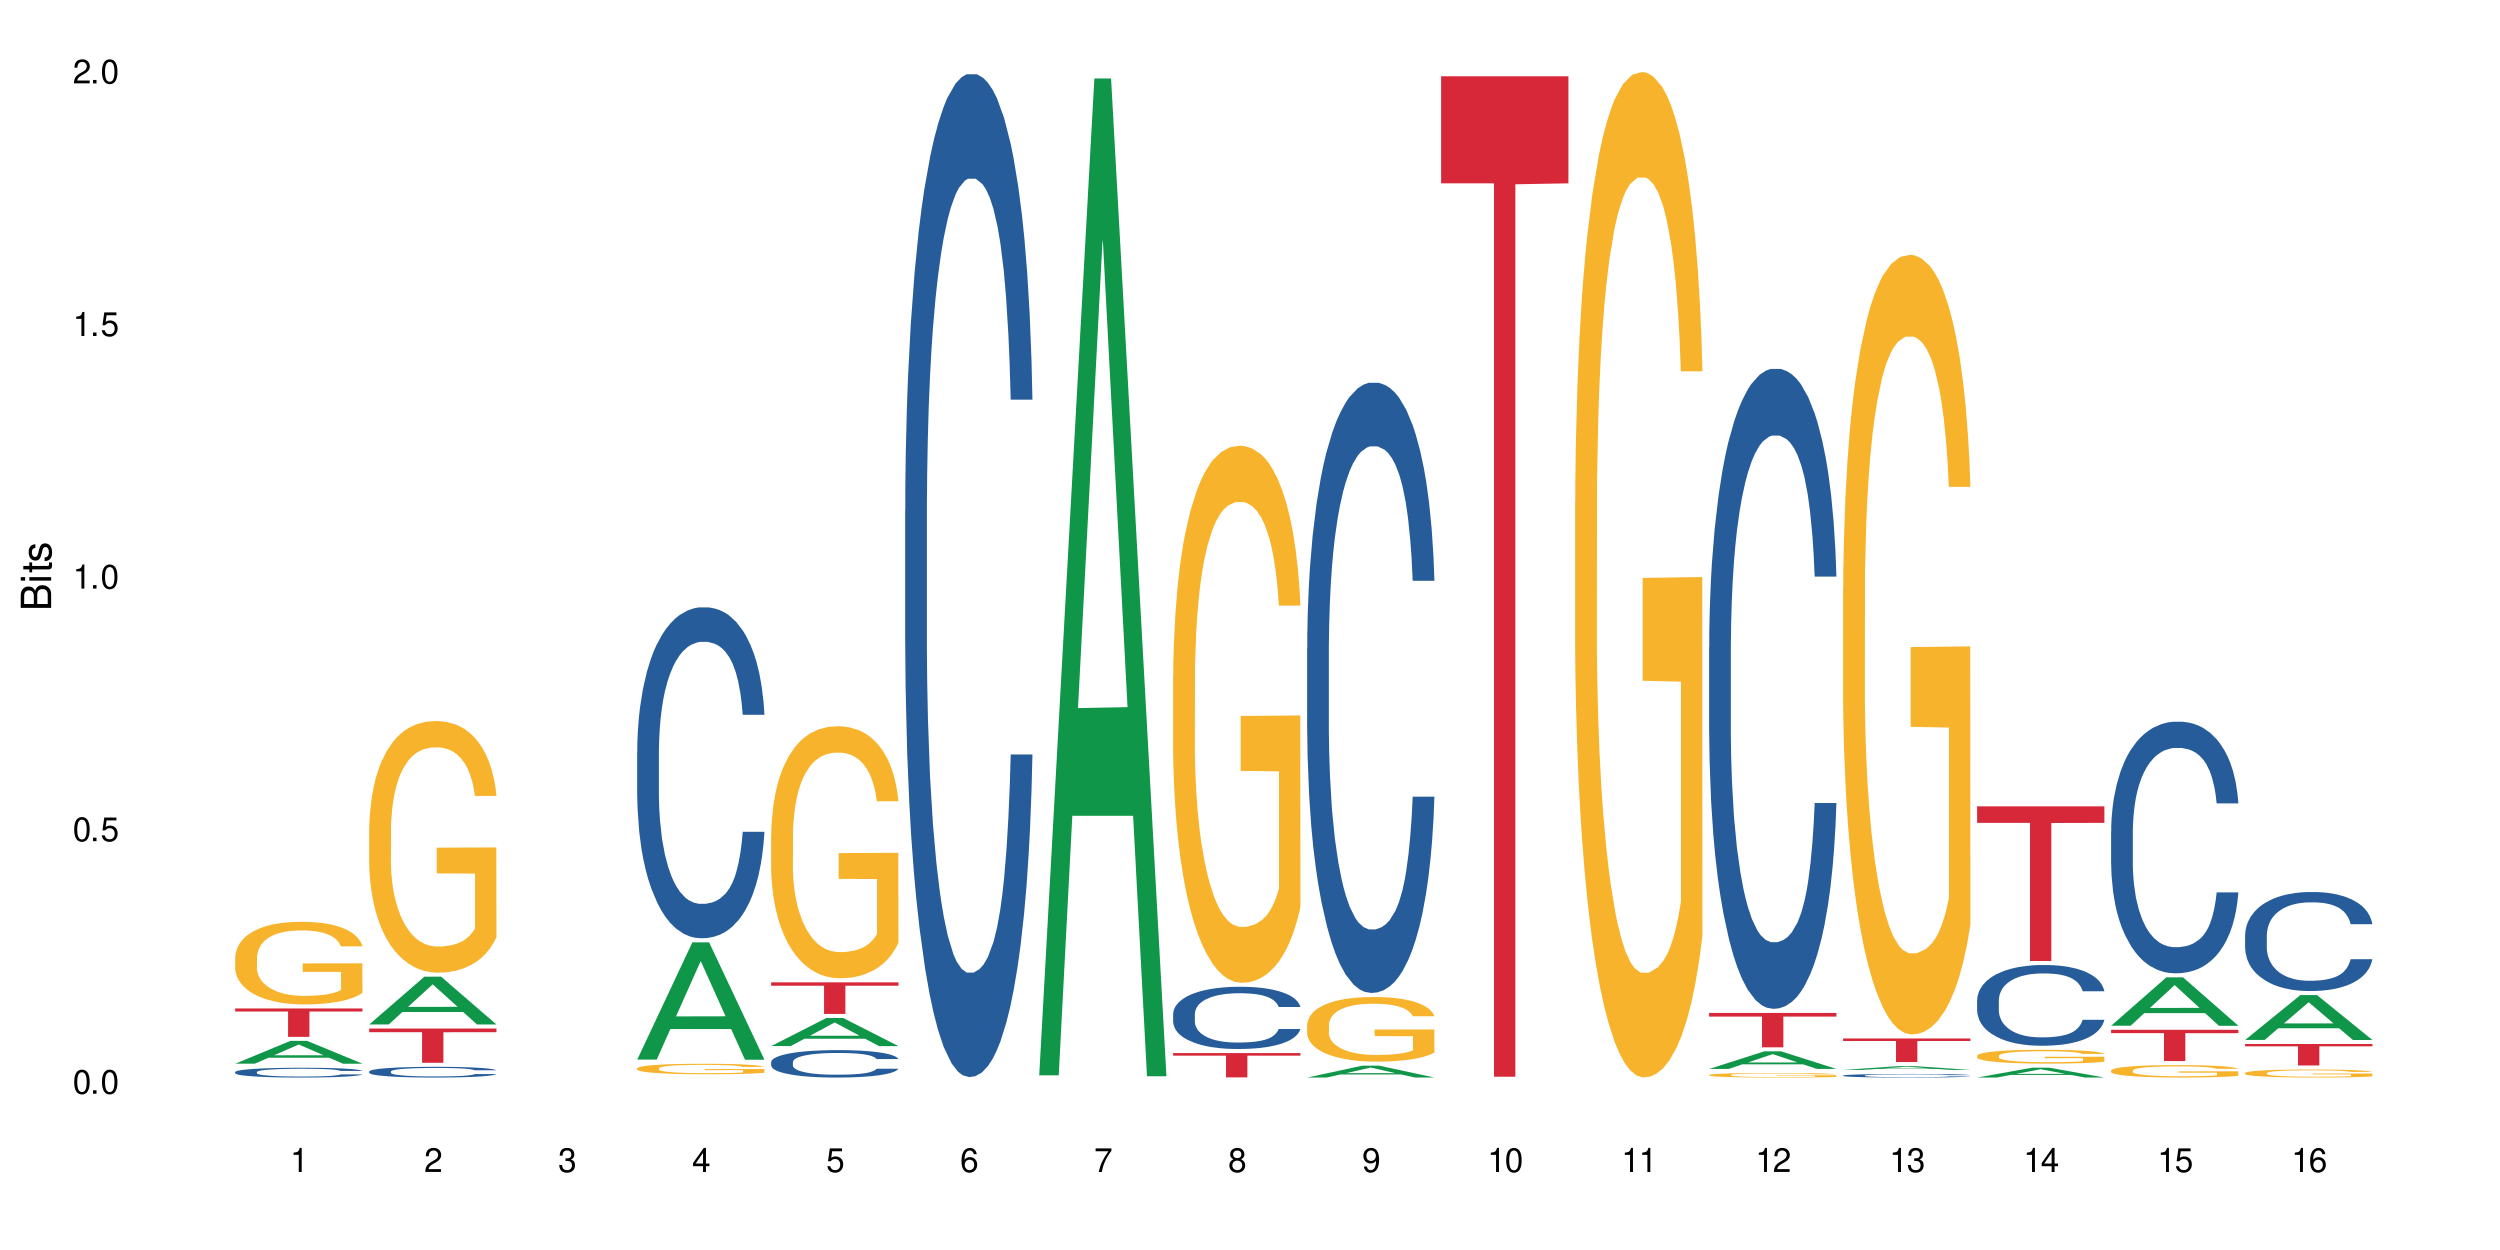 <?xml version="1.0" encoding="UTF-8"?>
<svg xmlns="http://www.w3.org/2000/svg" xmlns:xlink="http://www.w3.org/1999/xlink" width="720" height="360" viewBox="0 0 720 360">
<defs>
<g>
<g id="glyph-0-0">
</g>
<g id="glyph-0-1">
<path d="M 2.641 -6.938 C 2 -6.938 1.422 -6.656 1.078 -6.172 C 0.641 -5.562 0.406 -4.641 0.406 -3.359 C 0.406 -1.016 1.188 0.219 2.641 0.219 C 4.078 0.219 4.859 -1.016 4.859 -3.297 C 4.859 -4.641 4.656 -5.547 4.203 -6.172 C 3.844 -6.656 3.281 -6.938 2.641 -6.938 Z M 2.641 -6.188 C 3.547 -6.188 4 -5.25 4 -3.375 C 4 -1.406 3.562 -0.484 2.625 -0.484 C 1.734 -0.484 1.281 -1.438 1.281 -3.344 C 1.281 -5.25 1.734 -6.188 2.641 -6.188 Z M 2.641 -6.188 "/>
</g>
<g id="glyph-0-2">
<path d="M 1.828 -1 L 0.828 -1 L 0.828 0 L 1.828 0 Z M 1.828 -1 "/>
</g>
<g id="glyph-0-3">
<path d="M 4.562 -6.797 L 1.062 -6.797 L 0.547 -3.094 L 1.328 -3.094 C 1.719 -3.562 2.047 -3.734 2.578 -3.734 C 3.484 -3.734 4.062 -3.109 4.062 -2.094 C 4.062 -1.125 3.484 -0.531 2.578 -0.531 C 1.828 -0.531 1.375 -0.906 1.188 -1.672 L 0.328 -1.672 C 0.453 -1.109 0.547 -0.844 0.75 -0.594 C 1.125 -0.078 1.828 0.219 2.594 0.219 C 3.969 0.219 4.922 -0.781 4.922 -2.219 C 4.922 -3.562 4.031 -4.484 2.719 -4.484 C 2.25 -4.484 1.859 -4.359 1.469 -4.062 L 1.734 -5.969 L 4.562 -5.969 Z M 4.562 -6.797 "/>
</g>
<g id="glyph-0-4">
<path d="M 2.484 -4.938 L 2.484 0 L 3.328 0 L 3.328 -6.938 L 2.766 -6.938 C 2.469 -5.875 2.281 -5.734 0.984 -5.562 L 0.984 -4.938 Z M 2.484 -4.938 "/>
</g>
<g id="glyph-0-5">
<path d="M 4.859 -0.828 L 1.281 -0.828 C 1.359 -1.406 1.672 -1.781 2.5 -2.281 L 3.469 -2.828 C 4.406 -3.344 4.906 -4.062 4.906 -4.906 C 4.906 -5.484 4.672 -6.031 4.266 -6.406 C 3.859 -6.766 3.375 -6.938 2.719 -6.938 C 1.859 -6.938 1.219 -6.625 0.844 -6.031 C 0.609 -5.672 0.5 -5.234 0.484 -4.531 L 1.328 -4.531 C 1.359 -5.016 1.406 -5.281 1.531 -5.516 C 1.75 -5.938 2.188 -6.203 2.703 -6.203 C 3.469 -6.203 4.031 -5.641 4.031 -4.891 C 4.031 -4.344 3.719 -3.859 3.125 -3.516 L 2.234 -3 C 0.812 -2.172 0.406 -1.531 0.328 -0.016 L 4.859 -0.016 Z M 4.859 -0.828 "/>
</g>
<g id="glyph-0-6">
<path d="M 2.125 -3.188 L 2.578 -3.188 C 3.5 -3.188 3.984 -2.766 3.984 -1.922 C 3.984 -1.062 3.469 -0.531 2.594 -0.531 C 1.656 -0.531 1.203 -1 1.156 -2.016 L 0.312 -2.016 C 0.344 -1.453 0.438 -1.094 0.609 -0.781 C 0.953 -0.109 1.625 0.219 2.547 0.219 C 3.953 0.219 4.859 -0.625 4.859 -1.938 C 4.859 -2.828 4.516 -3.297 3.703 -3.594 C 4.344 -3.844 4.656 -4.328 4.656 -5.031 C 4.656 -6.219 3.875 -6.938 2.578 -6.938 C 1.203 -6.938 0.484 -6.172 0.453 -4.703 L 1.297 -4.703 C 1.312 -5.125 1.344 -5.359 1.453 -5.578 C 1.641 -5.969 2.062 -6.203 2.594 -6.203 C 3.344 -6.203 3.797 -5.75 3.797 -5 C 3.797 -4.516 3.609 -4.219 3.25 -4.047 C 3.016 -3.953 2.703 -3.922 2.125 -3.906 Z M 2.125 -3.188 "/>
</g>
<g id="glyph-0-7">
<path d="M 3.141 -1.672 L 3.141 0 L 3.984 0 L 3.984 -1.672 L 4.984 -1.672 L 4.984 -2.438 L 3.984 -2.438 L 3.984 -6.938 L 3.359 -6.938 L 0.266 -2.578 L 0.266 -1.672 Z M 3.141 -2.438 L 1 -2.438 L 3.141 -5.5 Z M 3.141 -2.438 "/>
</g>
<g id="glyph-0-8">
<path d="M 4.781 -5.125 C 4.609 -6.266 3.891 -6.938 2.844 -6.938 C 2.094 -6.938 1.422 -6.578 1.031 -5.953 C 0.594 -5.266 0.406 -4.422 0.406 -3.172 C 0.406 -2 0.578 -1.25 0.984 -0.641 C 1.359 -0.078 1.953 0.219 2.703 0.219 C 3.984 0.219 4.922 -0.75 4.922 -2.094 C 4.922 -3.375 4.062 -4.281 2.844 -4.281 C 2.172 -4.281 1.641 -4.031 1.281 -3.516 C 1.281 -5.234 1.828 -6.188 2.797 -6.188 C 3.391 -6.188 3.797 -5.797 3.938 -5.125 Z M 2.734 -3.531 C 3.547 -3.531 4.062 -2.953 4.062 -2.031 C 4.062 -1.156 3.484 -0.531 2.703 -0.531 C 1.922 -0.531 1.328 -1.188 1.328 -2.078 C 1.328 -2.938 1.906 -3.531 2.734 -3.531 Z M 2.734 -3.531 "/>
</g>
<g id="glyph-0-9">
<path d="M 4.984 -6.797 L 0.438 -6.797 L 0.438 -5.969 L 4.109 -5.969 C 2.5 -3.656 1.828 -2.234 1.328 0 L 2.219 0 C 2.594 -2.172 3.453 -4.047 4.984 -6.094 Z M 4.984 -6.797 "/>
</g>
<g id="glyph-0-10">
<path d="M 3.75 -3.656 C 4.469 -4.094 4.688 -4.438 4.688 -5.078 C 4.688 -6.172 3.844 -6.938 2.641 -6.938 C 1.438 -6.938 0.594 -6.172 0.594 -5.094 C 0.594 -4.438 0.812 -4.094 1.516 -3.656 C 0.734 -3.266 0.359 -2.703 0.359 -1.922 C 0.359 -0.656 1.281 0.219 2.641 0.219 C 3.984 0.219 4.922 -0.656 4.922 -1.922 C 4.922 -2.703 4.531 -3.266 3.75 -3.656 Z M 2.641 -6.188 C 3.359 -6.188 3.812 -5.75 3.812 -5.062 C 3.812 -4.406 3.344 -3.984 2.641 -3.984 C 1.922 -3.984 1.453 -4.406 1.453 -5.078 C 1.453 -5.75 1.922 -6.188 2.641 -6.188 Z M 2.641 -3.266 C 3.484 -3.266 4.062 -2.719 4.062 -1.906 C 4.062 -1.078 3.484 -0.531 2.625 -0.531 C 1.797 -0.531 1.219 -1.094 1.219 -1.906 C 1.219 -2.719 1.781 -3.266 2.641 -3.266 Z M 2.641 -3.266 "/>
</g>
<g id="glyph-0-11">
<path d="M 0.516 -1.578 C 0.672 -0.453 1.406 0.219 2.438 0.219 C 3.188 0.219 3.859 -0.141 4.266 -0.766 C 4.688 -1.453 4.891 -2.297 4.891 -3.547 C 4.891 -4.719 4.703 -5.453 4.312 -6.078 C 3.938 -6.641 3.344 -6.938 2.594 -6.938 C 1.297 -6.938 0.359 -5.969 0.359 -4.625 C 0.359 -3.344 1.234 -2.453 2.453 -2.453 C 3.094 -2.453 3.578 -2.672 4.016 -3.203 C 4 -1.484 3.469 -0.531 2.5 -0.531 C 1.906 -0.531 1.484 -0.906 1.359 -1.578 Z M 2.578 -6.203 C 3.375 -6.203 3.969 -5.531 3.969 -4.641 C 3.969 -3.797 3.391 -3.188 2.547 -3.188 C 1.734 -3.188 1.234 -3.766 1.234 -4.688 C 1.234 -5.562 1.797 -6.203 2.578 -6.203 Z M 2.578 -6.203 "/>
</g>
<g id="glyph-1-0">
</g>
<g id="glyph-1-1">
<path d="M 0 -0.953 L 0 -4.891 C 0 -5.719 -0.234 -6.344 -0.734 -6.797 C -1.188 -7.234 -1.812 -7.469 -2.5 -7.469 C -3.547 -7.469 -4.188 -7 -4.625 -5.875 C -4.984 -6.688 -5.625 -7.094 -6.531 -7.094 C -7.172 -7.094 -7.734 -6.859 -8.141 -6.391 C -8.562 -5.922 -8.75 -5.344 -8.75 -4.5 L -8.75 -0.953 Z M -4.984 -2.062 L -7.766 -2.062 L -7.766 -4.219 C -7.766 -4.844 -7.688 -5.203 -7.453 -5.5 C -7.219 -5.812 -6.859 -5.969 -6.375 -5.969 C -5.891 -5.969 -5.531 -5.812 -5.297 -5.5 C -5.062 -5.203 -4.984 -4.844 -4.984 -4.219 Z M -0.984 -2.062 L -4 -2.062 L -4 -4.781 C -4 -5.766 -3.438 -6.359 -2.484 -6.359 C -1.547 -6.359 -0.984 -5.766 -0.984 -4.781 Z M -0.984 -2.062 "/>
</g>
<g id="glyph-1-2">
<path d="M -6.281 -1.797 L -6.281 -0.797 L 0 -0.797 L 0 -1.797 Z M -8.75 -1.797 L -8.75 -0.797 L -7.484 -0.797 L -7.484 -1.797 Z M -8.75 -1.797 "/>
</g>
<g id="glyph-1-3">
<path d="M -6.281 -3.047 L -6.281 -2.016 L -8.016 -2.016 L -8.016 -1.016 L -6.281 -1.016 L -6.281 -0.172 L -5.469 -0.172 L -5.469 -1.016 L -0.719 -1.016 C -0.078 -1.016 0.281 -1.453 0.281 -2.234 C 0.281 -2.5 0.25 -2.719 0.188 -3.047 L -0.641 -3.047 C -0.609 -2.906 -0.594 -2.766 -0.594 -2.562 C -0.594 -2.141 -0.719 -2.016 -1.156 -2.016 L -5.469 -2.016 L -5.469 -3.047 Z M -6.281 -3.047 "/>
</g>
<g id="glyph-1-4">
<path d="M -4.531 -5.25 C -5.766 -5.25 -6.469 -4.422 -6.469 -2.969 C -6.469 -1.516 -5.719 -0.562 -4.547 -0.562 C -3.562 -0.562 -3.094 -1.062 -2.734 -2.562 L -2.516 -3.484 C -2.344 -4.188 -2.094 -4.469 -1.641 -4.469 C -1.047 -4.469 -0.641 -3.875 -0.641 -3 C -0.641 -2.453 -0.797 -2 -1.062 -1.75 C -1.25 -1.594 -1.422 -1.531 -1.875 -1.469 L -1.875 -0.406 C -0.422 -0.453 0.281 -1.266 0.281 -2.922 C 0.281 -4.5 -0.5 -5.516 -1.719 -5.516 C -2.656 -5.516 -3.172 -4.984 -3.469 -3.734 L -3.703 -2.766 C -3.891 -1.953 -4.156 -1.609 -4.594 -1.609 C -5.188 -1.609 -5.547 -2.125 -5.547 -2.938 C -5.547 -3.75 -5.203 -4.172 -4.531 -4.203 Z M -4.531 -5.25 "/>
</g>
</g>
</defs>
<rect x="-72" y="-36" width="864" height="432" fill="rgb(100%, 100%, 100%)" fill-opacity="1"/>
<path fill-rule="nonzero" fill="rgb(6.275%, 58.824%, 28.235%)" fill-opacity="1" d="M 67.73 306.344 L 67.77 306.336 L 83.633 299.773 L 88.449 299.773 L 104.391 306.348 L 98.789 306.348 L 94.797 304.633 L 77.289 304.633 L 73.371 306.344 L 67.73 306.344 L 78.973 303.922 L 93.191 303.918 L 86.102 300.848 L 86.023 300.84 L 85.945 300.859 L 78.934 303.918 L 78.973 303.922 Z M 67.73 306.344 "/>
<path fill-rule="nonzero" fill="rgb(14.51%, 36.078%, 60%)" fill-opacity="1" d="M 67.73 308.738 L 67.777 308.738 L 67.777 308.676 L 67.91 308.578 L 68.223 308.453 L 68.535 308.367 L 69.34 308.215 L 70.457 308.07 L 71.621 307.957 L 72.469 307.891 L 73.23 307.836 L 74.973 307.742 L 76.09 307.691 L 77.297 307.648 L 78.773 307.605 L 79.848 307.578 L 82.262 307.539 L 84.051 307.52 L 85.434 307.512 L 88.43 307.512 L 90.219 307.523 L 91.516 307.535 L 92.945 307.555 L 94.152 307.578 L 96.254 307.637 L 98.133 307.707 L 98.98 307.75 L 100.324 307.828 L 101.352 307.906 L 102.066 307.973 L 102.871 308.07 L 103.586 308.188 L 104.125 308.316 L 104.391 308.43 L 98.133 308.43 L 97.82 308.324 L 97.461 308.246 L 96.793 308.141 L 96.121 308.062 L 95.184 307.988 L 94.332 307.941 L 93.172 307.891 L 92.141 307.859 L 91.07 307.836 L 90.039 307.82 L 88.074 307.805 L 85.793 307.805 L 84.945 307.812 L 83.199 307.832 L 82.262 307.852 L 80.918 307.887 L 79.98 307.922 L 78.863 307.973 L 78.102 308.016 L 77.164 308.082 L 76.492 308.141 L 75.734 308.227 L 75.285 308.293 L 74.883 308.363 L 74.527 308.449 L 74.258 308.539 L 74.078 308.633 L 73.988 308.727 L 73.988 309.125 L 74.078 309.219 L 74.305 309.328 L 74.883 309.484 L 75.734 309.621 L 76.719 309.73 L 77.656 309.809 L 78.191 309.844 L 78.906 309.883 L 80.027 309.938 L 81.637 309.988 L 82.574 310.008 L 84.004 310.027 L 85.48 310.039 L 87.449 310.039 L 89.191 310.027 L 90.352 310.016 L 91.559 309.996 L 93.215 309.953 L 94.242 309.91 L 95.137 309.863 L 95.809 309.812 L 96.254 309.77 L 96.926 309.691 L 97.461 309.605 L 97.863 309.512 L 98.133 309.426 L 104.391 309.426 L 104.125 309.527 L 103.723 309.629 L 103.32 309.703 L 102.691 309.793 L 101.977 309.875 L 100.949 309.965 L 100.102 310.023 L 98.98 310.09 L 97.953 310.137 L 96.836 310.18 L 95.184 310.234 L 94.109 310.258 L 92.945 310.281 L 91.559 310.301 L 89.816 310.32 L 87.938 310.332 L 86.195 310.332 L 84.316 310.328 L 82.934 310.316 L 81.098 310.293 L 78.82 310.25 L 77.164 310.199 L 75.867 310.148 L 74.75 310.098 L 73.5 310.027 L 71.891 309.914 L 70.906 309.828 L 70.234 309.754 L 69.473 309.656 L 68.938 309.566 L 68.312 309.422 L 67.863 309.238 L 67.73 309.098 Z M 67.73 308.738 "/>
<path fill-rule="nonzero" fill="rgb(96.863%, 70.196%, 16.863%)" fill-opacity="1" d="M 67.73 275.672 L 67.777 275.652 L 67.777 275.215 L 67.953 274.238 L 68.402 272.891 L 68.984 271.781 L 69.609 270.914 L 70.012 270.457 L 70.684 269.805 L 71.262 269.328 L 72.738 268.348 L 74.617 267.438 L 75.645 267.047 L 76.809 266.676 L 78.461 266.262 L 79.223 266.109 L 81.547 265.762 L 84.184 265.547 L 87.09 265.48 L 88.43 265.504 L 90.266 265.59 L 92.77 265.828 L 94.199 266.047 L 95.316 266.262 L 96.477 266.547 L 97.91 266.98 L 99.25 267.5 L 100.324 268.023 L 101.395 268.676 L 102.289 269.371 L 103.051 270.133 L 103.723 271.043 L 104.125 271.805 L 104.391 272.566 L 98.176 272.566 L 97.82 271.805 L 97.418 271.219 L 96.746 270.5 L 96.074 269.98 L 95.406 269.566 L 94.152 269 L 93.082 268.652 L 91.738 268.348 L 90.441 268.152 L 88.969 268.023 L 88.074 267.98 L 85.703 267.98 L 83.559 268.133 L 82.305 268.305 L 81.41 268.48 L 80.16 268.805 L 79.398 269.066 L 78.953 269.242 L 77.613 269.914 L 76.719 270.523 L 76.227 270.934 L 75.602 271.586 L 75.152 272.176 L 74.66 273.043 L 74.391 273.695 L 74.035 275.172 L 73.988 279.086 L 74.125 279.91 L 74.391 280.801 L 74.75 281.582 L 75.285 282.41 L 75.824 283.039 L 76.762 283.887 L 77.566 284.453 L 78.191 284.82 L 79.398 285.41 L 79.891 285.605 L 81.055 285.996 L 82.262 286.301 L 83.738 286.559 L 84.855 286.691 L 86.641 286.801 L 88.922 286.801 L 91.605 286.668 L 93.305 286.496 L 94.465 286.32 L 95.227 286.168 L 96.164 285.93 L 96.836 285.711 L 97.461 285.473 L 98.223 285.105 L 98.223 279.91 L 87.18 279.891 L 87.18 277.453 L 104.348 277.434 L 104.391 285.93 L 103.453 286.516 L 102.289 287.082 L 101.172 287.516 L 100.012 287.887 L 98.355 288.301 L 97.016 288.559 L 94.957 288.863 L 93.082 289.059 L 91.113 289.191 L 89.371 289.254 L 87.312 289.277 L 85.48 289.234 L 83.512 289.102 L 81.949 288.93 L 80.516 288.711 L 79.086 288.43 L 77.297 287.973 L 76.137 287.605 L 74.93 287.148 L 73.723 286.605 L 72.648 286.016 L 71.934 285.562 L 71.219 285.039 L 70.457 284.387 L 69.742 283.648 L 69.207 282.977 L 68.715 282.215 L 68.355 281.496 L 68 280.52 L 67.82 279.738 L 67.73 279.062 Z M 67.73 275.672 "/>
<path fill-rule="nonzero" fill="rgb(83.922%, 15.686%, 22.353%)" fill-opacity="1" d="M 67.73 290.441 L 104.391 290.441 L 104.391 291.312 L 89.113 291.32 L 89.113 298.609 L 82.965 298.609 L 82.965 291.328 L 82.875 291.312 L 67.73 291.312 Z M 67.73 290.441 "/>
<path fill-rule="nonzero" fill="rgb(6.275%, 58.824%, 28.235%)" fill-opacity="1" d="M 106.32 295.043 L 106.359 295.031 L 122.223 281.289 L 127.039 281.289 L 142.98 295.055 L 137.383 295.055 L 133.387 291.461 L 115.879 291.461 L 111.961 295.043 L 106.32 295.043 L 117.562 289.977 L 131.781 289.965 L 124.691 283.539 L 124.613 283.527 L 124.535 283.562 L 117.523 289.965 L 117.562 289.977 Z M 106.32 295.043 "/>
<path fill-rule="nonzero" fill="rgb(14.51%, 36.078%, 60%)" fill-opacity="1" d="M 106.32 308.59 L 106.367 308.586 L 106.367 308.52 L 106.5 308.41 L 106.812 308.277 L 107.125 308.184 L 107.93 308.016 L 109.047 307.855 L 110.211 307.73 L 111.059 307.656 L 111.82 307.602 L 113.562 307.496 L 114.684 307.445 L 115.891 307.395 L 117.363 307.348 L 118.438 307.32 L 120.852 307.273 L 122.641 307.254 L 124.027 307.246 L 127.02 307.246 L 128.809 307.258 L 130.105 307.27 L 131.535 307.293 L 132.742 307.32 L 134.844 307.383 L 136.723 307.461 L 137.574 307.504 L 138.914 307.594 L 139.941 307.68 L 140.656 307.75 L 141.461 307.855 L 142.176 307.984 L 142.715 308.125 L 142.98 308.246 L 136.723 308.246 L 136.41 308.137 L 136.051 308.047 L 135.383 307.934 L 134.711 307.852 L 133.773 307.77 L 132.922 307.715 L 131.762 307.66 L 130.73 307.629 L 129.66 307.602 L 128.629 307.586 L 126.664 307.566 L 124.383 307.566 L 123.535 307.574 L 121.789 307.598 L 120.852 307.617 L 119.512 307.656 L 118.57 307.691 L 117.453 307.75 L 116.695 307.797 L 115.754 307.871 L 115.086 307.934 L 114.324 308.027 L 113.879 308.098 L 113.473 308.176 L 113.117 308.27 L 112.848 308.371 L 112.668 308.473 L 112.582 308.574 L 112.582 309.012 L 112.668 309.113 L 112.895 309.234 L 113.473 309.406 L 114.324 309.555 L 115.309 309.672 L 116.246 309.758 L 116.781 309.797 L 117.5 309.844 L 118.617 309.898 L 120.227 309.957 L 121.164 309.977 L 122.594 310 L 124.07 310.012 L 126.039 310.012 L 127.781 310 L 128.945 309.984 L 130.152 309.965 L 131.805 309.914 L 132.832 309.871 L 133.727 309.816 L 134.398 309.762 L 134.844 309.719 L 135.516 309.629 L 136.051 309.535 L 136.453 309.438 L 136.723 309.34 L 142.98 309.34 L 142.715 309.453 L 142.312 309.562 L 141.91 309.645 L 141.281 309.742 L 140.566 309.832 L 139.539 309.93 L 138.691 309.996 L 137.574 310.066 L 136.543 310.117 L 135.426 310.168 L 133.773 310.223 L 132.699 310.25 L 131.535 310.277 L 130.152 310.301 L 128.406 310.32 L 126.531 310.332 L 124.785 310.332 L 122.906 310.328 L 121.523 310.316 L 119.688 310.289 L 117.41 310.238 L 115.754 310.188 L 114.457 310.133 L 113.34 310.078 L 112.09 310 L 110.48 309.875 L 109.496 309.781 L 108.824 309.699 L 108.066 309.59 L 107.527 309.492 L 106.902 309.336 L 106.457 309.133 L 106.32 308.98 Z M 106.32 308.59 "/>
<path fill-rule="nonzero" fill="rgb(96.863%, 70.196%, 16.863%)" fill-opacity="1" d="M 106.32 238.695 L 106.367 238.629 L 106.367 237.309 L 106.543 234.328 L 106.992 230.227 L 107.574 226.852 L 108.199 224.203 L 108.602 222.812 L 109.273 220.828 L 109.852 219.371 L 111.328 216.395 L 113.207 213.613 L 114.234 212.422 L 115.398 211.297 L 117.051 210.039 L 117.812 209.578 L 120.137 208.52 L 122.773 207.855 L 125.68 207.656 L 127.02 207.723 L 128.855 207.988 L 131.359 208.715 L 132.789 209.379 L 133.906 210.039 L 135.07 210.898 L 136.5 212.223 L 137.84 213.812 L 138.914 215.402 L 139.988 217.387 L 140.879 219.504 L 141.641 221.82 L 142.312 224.602 L 142.715 226.918 L 142.98 229.234 L 136.77 229.234 L 136.41 226.918 L 136.008 225.129 L 135.336 222.945 L 134.668 221.355 L 133.996 220.098 L 132.742 218.379 L 131.672 217.32 L 130.328 216.395 L 129.031 215.797 L 127.559 215.402 L 126.664 215.27 L 124.293 215.27 L 122.148 215.73 L 120.895 216.262 L 120.004 216.789 L 118.75 217.781 L 117.988 218.578 L 117.543 219.105 L 116.203 221.16 L 115.309 223.012 L 114.816 224.27 L 114.191 226.254 L 113.742 228.043 L 113.25 230.688 L 112.984 232.676 L 112.625 237.176 L 112.582 249.086 L 112.715 251.602 L 112.984 254.316 L 113.34 256.699 L 113.879 259.211 L 114.414 261.133 L 115.352 263.715 L 116.156 265.434 L 116.781 266.559 L 117.988 268.348 L 118.48 268.941 L 119.645 270.133 L 120.852 271.059 L 122.328 271.852 L 123.445 272.25 L 125.234 272.582 L 127.512 272.582 L 130.195 272.184 L 131.895 271.656 L 133.059 271.125 L 133.816 270.664 L 134.754 269.934 L 135.426 269.273 L 136.051 268.543 L 136.812 267.418 L 136.812 251.602 L 125.77 251.535 L 125.77 244.125 L 142.938 244.059 L 142.98 269.934 L 142.043 271.723 L 140.879 273.441 L 139.762 274.766 L 138.602 275.891 L 136.945 277.148 L 135.605 277.941 L 133.547 278.867 L 131.672 279.465 L 129.703 279.863 L 127.961 280.059 L 125.902 280.125 L 124.07 279.992 L 122.102 279.598 L 120.539 279.066 L 119.109 278.406 L 117.676 277.547 L 115.891 276.156 L 114.727 275.031 L 113.52 273.641 L 112.312 271.984 L 111.238 270.199 L 110.523 268.809 L 109.809 267.223 L 109.047 265.234 L 108.332 262.984 L 107.797 260.934 L 107.305 258.617 L 106.945 256.434 L 106.59 253.453 L 106.41 251.074 L 106.32 249.02 Z M 106.32 238.695 "/>
<path fill-rule="nonzero" fill="rgb(83.922%, 15.686%, 22.353%)" fill-opacity="1" d="M 106.32 296.219 L 142.98 296.219 L 142.98 297.273 L 127.703 297.285 L 127.703 306.082 L 121.555 306.082 L 121.555 297.293 L 121.465 297.273 L 106.32 297.273 Z M 106.32 296.219 "/>
<path fill-rule="nonzero" fill="rgb(6.275%, 58.824%, 28.235%)" fill-opacity="1" d="M 183.5 305.172 L 183.543 305.137 L 199.402 271.391 L 204.223 271.391 L 220.164 305.203 L 214.562 305.203 L 210.566 296.375 L 193.059 296.375 L 189.141 305.172 L 183.5 305.172 L 194.742 292.723 L 208.961 292.691 L 201.871 276.914 L 201.793 276.883 L 201.715 276.977 L 194.703 292.691 L 194.742 292.723 Z M 183.5 305.172 "/>
<path fill-rule="nonzero" fill="rgb(14.51%, 36.078%, 60%)" fill-opacity="1" d="M 183.5 216.398 L 183.547 216.312 L 183.547 214.219 L 183.68 210.91 L 183.992 206.73 L 184.309 203.855 L 185.113 198.715 L 186.23 193.75 L 187.391 189.918 L 188.242 187.656 L 189 185.914 L 190.746 182.691 L 191.863 181.035 L 193.07 179.555 L 194.543 178.074 L 195.617 177.203 L 198.031 175.809 L 199.82 175.199 L 201.207 174.938 L 204.203 174.938 L 205.988 175.285 L 207.285 175.723 L 208.719 176.418 L 209.926 177.203 L 212.027 179.117 L 213.902 181.559 L 214.754 182.953 L 216.094 185.652 L 217.121 188.266 L 217.84 190.527 L 218.645 193.75 L 219.359 197.672 L 219.895 202.113 L 220.164 205.859 L 213.902 205.859 L 213.59 202.375 L 213.234 199.676 L 212.562 196.105 L 211.891 193.578 L 210.953 191.051 L 210.102 189.398 L 208.941 187.742 L 207.914 186.695 L 206.84 185.914 L 205.812 185.391 L 203.844 184.867 L 201.562 184.867 L 200.715 185.043 L 198.973 185.738 L 198.031 186.348 L 196.691 187.566 L 195.754 188.699 L 194.633 190.441 L 193.875 191.922 L 192.934 194.188 L 192.266 196.191 L 191.504 199.066 L 191.059 201.242 L 190.656 203.68 L 190.297 206.555 L 190.031 209.605 L 189.852 212.828 L 189.762 215.961 L 189.762 229.465 L 189.852 232.598 L 190.074 236.258 L 190.656 241.57 L 191.504 246.188 L 192.488 249.844 L 193.426 252.457 L 193.965 253.676 L 194.68 255.07 L 195.797 256.812 L 197.406 258.555 L 198.344 259.25 L 199.777 259.949 L 201.25 260.297 L 203.219 260.297 L 204.961 259.949 L 206.125 259.512 L 207.332 258.816 L 208.984 257.336 L 210.016 255.941 L 210.906 254.285 L 211.578 252.633 L 212.027 251.238 L 212.695 248.539 L 213.234 245.578 L 213.637 242.527 L 213.902 239.566 L 220.164 239.566 L 219.895 243.051 L 219.492 246.449 L 219.09 248.973 L 218.465 252.023 L 217.75 254.723 L 216.719 257.77 L 215.871 259.773 L 214.754 261.953 L 213.727 263.605 L 212.605 265.086 L 210.953 266.828 L 209.879 267.699 L 208.719 268.484 L 207.332 269.18 L 205.586 269.789 L 203.711 270.141 L 201.965 270.227 L 200.09 270.051 L 198.703 269.703 L 196.871 268.918 L 194.59 267.352 L 192.934 265.695 L 191.641 264.043 L 190.52 262.301 L 189.27 259.949 L 187.66 256.117 L 186.676 253.156 L 186.004 250.715 L 185.246 247.32 L 184.711 244.27 L 184.082 239.391 L 183.637 233.207 L 183.5 228.418 Z M 183.5 216.398 "/>
<path fill-rule="nonzero" fill="rgb(96.863%, 70.196%, 16.863%)" fill-opacity="1" d="M 183.5 307.66 L 183.547 307.66 L 183.547 307.602 L 183.727 307.48 L 184.172 307.309 L 184.754 307.168 L 185.379 307.055 L 185.781 306.996 L 186.453 306.914 L 187.035 306.855 L 188.508 306.73 L 190.387 306.613 L 191.414 306.562 L 192.578 306.516 L 194.23 306.465 L 194.992 306.445 L 197.316 306.402 L 199.953 306.375 L 202.859 306.363 L 204.203 306.367 L 206.035 306.379 L 208.539 306.41 L 209.969 306.438 L 211.086 306.465 L 212.25 306.5 L 213.68 306.555 L 215.02 306.621 L 216.094 306.688 L 217.168 306.77 L 218.062 306.859 L 218.82 306.957 L 219.492 307.074 L 219.895 307.168 L 220.164 307.266 L 213.949 307.266 L 213.59 307.168 L 213.188 307.094 L 212.52 307.004 L 211.848 306.938 L 211.176 306.883 L 209.926 306.812 L 208.852 306.77 L 207.512 306.73 L 206.215 306.703 L 204.738 306.688 L 203.844 306.684 L 201.477 306.684 L 199.328 306.703 L 198.078 306.723 L 197.184 306.746 L 195.93 306.789 L 195.172 306.82 L 194.723 306.844 L 193.383 306.93 L 192.488 307.008 L 191.996 307.059 L 191.371 307.141 L 190.922 307.215 L 190.434 307.328 L 190.164 307.41 L 189.805 307.598 L 189.762 308.094 L 189.895 308.199 L 190.164 308.312 L 190.52 308.414 L 191.059 308.516 L 191.594 308.598 L 192.531 308.707 L 193.336 308.777 L 193.965 308.824 L 195.172 308.898 L 195.664 308.922 L 196.824 308.973 L 198.031 309.012 L 199.508 309.047 L 200.625 309.062 L 202.414 309.074 L 204.695 309.074 L 207.375 309.059 L 209.074 309.035 L 210.238 309.016 L 210.996 308.996 L 211.938 308.965 L 212.605 308.938 L 213.234 308.906 L 213.992 308.859 L 213.992 308.199 L 202.949 308.195 L 202.949 307.887 L 220.117 307.887 L 220.164 308.965 L 219.223 309.039 L 218.062 309.113 L 216.945 309.168 L 215.781 309.215 L 214.129 309.266 L 212.785 309.301 L 210.73 309.34 L 208.852 309.363 L 206.883 309.379 L 205.141 309.387 L 203.086 309.391 L 201.25 309.387 L 199.285 309.367 L 197.719 309.348 L 196.289 309.32 L 194.859 309.281 L 193.07 309.227 L 191.906 309.18 L 190.699 309.121 L 189.492 309.051 L 188.418 308.977 L 187.703 308.918 L 186.988 308.852 L 186.23 308.77 L 185.516 308.676 L 184.977 308.59 L 184.484 308.492 L 184.129 308.402 L 183.77 308.277 L 183.59 308.176 L 183.5 308.094 Z M 183.5 307.66 "/>
<path fill-rule="nonzero" fill="rgb(6.275%, 58.824%, 28.235%)" fill-opacity="1" d="M 222.094 301.27 L 222.133 301.262 L 237.996 293.176 L 242.812 293.176 L 258.754 301.277 L 253.152 301.277 L 249.156 299.164 L 231.648 299.164 L 227.73 301.27 L 222.094 301.27 L 233.332 298.289 L 247.551 298.281 L 240.461 294.5 L 240.383 294.492 L 240.305 294.516 L 233.293 298.281 L 233.332 298.289 Z M 222.094 301.27 "/>
<path fill-rule="nonzero" fill="rgb(14.51%, 36.078%, 60%)" fill-opacity="1" d="M 222.094 305.875 L 222.137 305.867 L 222.137 305.695 L 222.27 305.422 L 222.586 305.074 L 222.898 304.836 L 223.703 304.41 L 224.82 304 L 225.98 303.684 L 226.832 303.496 L 227.59 303.352 L 229.336 303.082 L 230.453 302.945 L 231.66 302.824 L 233.137 302.699 L 234.207 302.629 L 236.621 302.512 L 238.41 302.465 L 239.797 302.441 L 242.793 302.441 L 244.582 302.469 L 245.879 302.508 L 247.309 302.562 L 248.516 302.629 L 250.617 302.789 L 252.492 302.988 L 253.344 303.105 L 254.684 303.328 L 255.715 303.547 L 256.43 303.734 L 257.234 304 L 257.949 304.324 L 258.484 304.691 L 258.754 305.004 L 252.492 305.004 L 252.18 304.715 L 251.824 304.488 L 251.152 304.195 L 250.48 303.984 L 249.543 303.777 L 248.695 303.641 L 247.531 303.5 L 246.504 303.414 L 245.43 303.352 L 244.402 303.309 L 242.434 303.262 L 240.156 303.262 L 239.305 303.277 L 237.562 303.336 L 236.621 303.387 L 235.281 303.488 L 234.344 303.582 L 233.227 303.727 L 232.465 303.848 L 231.527 304.035 L 230.855 304.203 L 230.094 304.441 L 229.648 304.621 L 229.246 304.82 L 228.887 305.059 L 228.621 305.312 L 228.441 305.578 L 228.352 305.84 L 228.352 306.957 L 228.441 307.219 L 228.664 307.52 L 229.246 307.961 L 230.094 308.344 L 231.078 308.645 L 232.016 308.863 L 232.555 308.961 L 233.27 309.078 L 234.387 309.223 L 235.996 309.367 L 236.934 309.426 L 238.367 309.48 L 239.84 309.512 L 241.809 309.512 L 243.551 309.48 L 244.715 309.445 L 245.922 309.387 L 247.574 309.266 L 248.605 309.148 L 249.5 309.012 L 250.168 308.875 L 250.617 308.762 L 251.285 308.535 L 251.824 308.293 L 252.227 308.039 L 252.492 307.793 L 258.754 307.793 L 258.484 308.082 L 258.082 308.363 L 257.68 308.574 L 257.055 308.824 L 256.34 309.051 L 255.309 309.301 L 254.461 309.469 L 253.344 309.648 L 252.316 309.785 L 251.199 309.906 L 249.543 310.051 L 248.469 310.125 L 247.309 310.188 L 245.922 310.246 L 244.18 310.297 L 242.301 310.324 L 240.559 310.332 L 238.68 310.32 L 237.293 310.289 L 235.461 310.227 L 233.18 310.094 L 231.527 309.957 L 230.23 309.82 L 229.113 309.676 L 227.859 309.48 L 226.25 309.164 L 225.266 308.918 L 224.598 308.719 L 223.836 308.438 L 223.301 308.184 L 222.672 307.781 L 222.227 307.266 L 222.094 306.871 Z M 222.094 305.875 "/>
<path fill-rule="nonzero" fill="rgb(96.863%, 70.196%, 16.863%)" fill-opacity="1" d="M 222.094 240.25 L 222.137 240.184 L 222.137 238.855 L 222.316 235.871 L 222.762 231.762 L 223.344 228.383 L 223.969 225.73 L 224.371 224.336 L 225.043 222.348 L 225.625 220.891 L 227.098 217.906 L 228.977 215.121 L 230.004 213.93 L 231.168 212.801 L 232.82 211.543 L 233.582 211.078 L 235.906 210.016 L 238.543 209.355 L 241.449 209.156 L 242.793 209.223 L 244.625 209.488 L 247.129 210.215 L 248.559 210.879 L 249.676 211.543 L 250.84 212.402 L 252.27 213.73 L 253.613 215.32 L 254.684 216.914 L 255.758 218.902 L 256.652 221.023 L 257.41 223.344 L 258.082 226.129 L 258.484 228.449 L 258.754 230.77 L 252.539 230.77 L 252.18 228.449 L 251.777 226.656 L 251.109 224.469 L 250.438 222.879 L 249.766 221.621 L 248.516 219.895 L 247.441 218.836 L 246.102 217.906 L 244.805 217.309 L 243.328 216.914 L 242.434 216.781 L 240.066 216.781 L 237.918 217.242 L 236.668 217.773 L 235.773 218.305 L 234.52 219.301 L 233.762 220.094 L 233.312 220.625 L 231.973 222.68 L 231.078 224.535 L 230.586 225.797 L 229.961 227.785 L 229.516 229.574 L 229.023 232.227 L 228.754 234.215 L 228.395 238.723 L 228.352 250.656 L 228.484 253.176 L 228.754 255.895 L 229.113 258.281 L 229.648 260.801 L 230.184 262.723 L 231.125 265.309 L 231.93 267.031 L 232.555 268.16 L 233.762 269.949 L 234.254 270.547 L 235.414 271.738 L 236.621 272.668 L 238.098 273.461 L 239.215 273.859 L 241.004 274.191 L 243.285 274.191 L 245.965 273.793 L 247.664 273.266 L 248.828 272.734 L 249.586 272.27 L 250.527 271.539 L 251.199 270.879 L 251.824 270.148 L 252.582 269.02 L 252.582 253.176 L 241.539 253.109 L 241.539 245.684 L 258.707 245.617 L 258.754 271.539 L 257.812 273.332 L 256.652 275.055 L 255.535 276.379 L 254.371 277.508 L 252.719 278.766 L 251.375 279.562 L 249.32 280.488 L 247.441 281.086 L 245.477 281.484 L 243.73 281.684 L 241.676 281.75 L 239.84 281.617 L 237.875 281.219 L 236.309 280.688 L 234.879 280.027 L 233.449 279.164 L 231.66 277.773 L 230.496 276.645 L 229.289 275.254 L 228.082 273.594 L 227.012 271.805 L 226.293 270.414 L 225.578 268.82 L 224.82 266.832 L 224.105 264.578 L 223.566 262.523 L 223.074 260.203 L 222.719 258.016 L 222.359 255.031 L 222.184 252.645 L 222.094 250.59 Z M 222.094 240.25 "/>
<path fill-rule="nonzero" fill="rgb(83.922%, 15.686%, 22.353%)" fill-opacity="1" d="M 222.094 282.914 L 258.754 282.914 L 258.754 283.887 L 243.473 283.895 L 243.473 292.012 L 237.328 292.012 L 237.328 283.902 L 237.238 283.887 L 222.094 283.887 Z M 222.094 282.914 "/>
<path fill-rule="nonzero" fill="rgb(14.51%, 36.078%, 60%)" fill-opacity="1" d="M 260.684 147.055 L 260.727 146.793 L 260.727 140.457 L 260.863 130.422 L 261.176 117.75 L 261.488 109.039 L 262.293 93.465 L 263.41 78.414 L 264.57 66.797 L 265.422 59.934 L 266.184 54.652 L 267.926 44.887 L 269.043 39.871 L 270.25 35.383 L 271.727 30.895 L 272.797 28.254 L 275.211 24.031 L 277 22.18 L 278.387 21.391 L 281.383 21.391 L 283.172 22.445 L 284.469 23.766 L 285.898 25.879 L 287.105 28.254 L 289.207 34.062 L 291.086 41.453 L 291.934 45.68 L 293.273 53.863 L 294.305 61.781 L 295.02 68.645 L 295.824 78.414 L 296.539 90.293 L 297.074 103.758 L 297.344 115.113 L 291.086 115.113 L 290.77 104.551 L 290.414 96.367 L 289.742 85.543 L 289.074 77.887 L 288.133 70.23 L 287.285 65.215 L 286.121 60.199 L 285.094 57.031 L 284.02 54.652 L 282.992 53.07 L 281.023 51.484 L 278.746 51.484 L 277.895 52.016 L 276.152 54.125 L 275.211 55.973 L 273.871 59.672 L 272.934 63.102 L 271.816 68.383 L 271.055 72.871 L 270.117 79.734 L 269.445 85.809 L 268.684 94.52 L 268.238 101.117 L 267.836 108.512 L 267.477 117.223 L 267.211 126.465 L 267.031 136.23 L 266.941 145.734 L 266.941 186.656 L 267.031 196.16 L 267.254 207.25 L 267.836 223.352 L 268.684 237.344 L 269.668 248.434 L 270.609 256.355 L 271.145 260.051 L 271.859 264.273 L 272.977 269.555 L 274.586 274.836 L 275.527 276.945 L 276.957 279.059 L 278.434 280.113 L 280.398 280.113 L 282.141 279.059 L 283.305 277.738 L 284.512 275.625 L 286.168 271.137 L 287.195 266.914 L 288.09 261.898 L 288.758 256.883 L 289.207 252.656 L 289.879 244.473 L 290.414 235.496 L 290.816 226.258 L 291.086 217.281 L 297.344 217.281 L 297.074 227.84 L 296.672 238.137 L 296.27 245.793 L 295.645 255.035 L 294.93 263.219 L 293.902 272.457 L 293.051 278.531 L 291.934 285.129 L 290.906 290.148 L 289.789 294.633 L 288.133 299.914 L 287.059 302.555 L 285.898 304.93 L 284.512 307.043 L 282.77 308.891 L 280.891 309.945 L 279.148 310.211 L 277.27 309.684 L 275.883 308.629 L 274.051 306.25 L 271.77 301.5 L 270.117 296.484 L 268.82 291.465 L 267.703 286.188 L 266.449 279.059 L 264.84 267.441 L 263.855 258.465 L 263.188 251.074 L 262.426 240.777 L 261.891 231.539 L 261.266 216.754 L 260.816 198.008 L 260.684 183.488 Z M 260.684 147.055 "/>
<path fill-rule="nonzero" fill="rgb(6.275%, 58.824%, 28.235%)" fill-opacity="1" d="M 299.273 309.699 L 299.312 309.43 L 315.176 22.602 L 319.992 22.602 L 335.934 309.969 L 330.332 309.969 L 326.336 234.957 L 308.828 234.957 L 304.914 309.699 L 299.273 309.699 L 310.516 203.926 L 324.73 203.656 L 317.641 69.551 L 317.562 69.281 L 317.484 70.09 L 310.477 203.656 L 310.516 203.926 Z M 299.273 309.699 "/>
<path fill-rule="nonzero" fill="rgb(14.51%, 36.078%, 60%)" fill-opacity="1" d="M 337.863 291.996 L 337.906 291.98 L 337.906 291.586 L 338.043 290.965 L 338.355 290.18 L 338.668 289.641 L 339.473 288.676 L 340.59 287.742 L 341.754 287.02 L 342.602 286.594 L 343.363 286.27 L 345.105 285.664 L 346.223 285.352 L 347.43 285.074 L 348.906 284.797 L 349.98 284.633 L 352.395 284.371 L 354.184 284.254 L 355.566 284.207 L 358.562 284.207 L 360.352 284.27 L 361.648 284.352 L 363.078 284.484 L 364.285 284.633 L 366.387 284.992 L 368.266 285.449 L 369.113 285.711 L 370.457 286.219 L 371.484 286.711 L 372.199 287.137 L 373.004 287.742 L 373.719 288.477 L 374.254 289.312 L 374.523 290.016 L 368.266 290.016 L 367.953 289.363 L 367.594 288.855 L 366.922 288.184 L 366.254 287.707 L 365.312 287.234 L 364.465 286.922 L 363.301 286.613 L 362.273 286.414 L 361.199 286.27 L 360.172 286.168 L 358.207 286.07 L 355.926 286.07 L 355.074 286.105 L 353.332 286.234 L 352.395 286.352 L 351.051 286.578 L 350.113 286.793 L 348.996 287.121 L 348.234 287.398 L 347.297 287.824 L 346.625 288.199 L 345.867 288.738 L 345.418 289.148 L 345.016 289.605 L 344.66 290.148 L 344.391 290.719 L 344.211 291.324 L 344.121 291.914 L 344.121 294.453 L 344.211 295.043 L 344.434 295.73 L 345.016 296.727 L 345.867 297.594 L 346.848 298.281 L 347.789 298.773 L 348.324 299.004 L 349.039 299.266 L 350.156 299.594 L 351.766 299.918 L 352.707 300.051 L 354.137 300.18 L 355.613 300.246 L 357.578 300.246 L 359.324 300.18 L 360.484 300.098 L 361.691 299.969 L 363.348 299.691 L 364.375 299.43 L 365.27 299.117 L 365.941 298.805 L 366.387 298.543 L 367.059 298.035 L 367.594 297.48 L 367.996 296.906 L 368.266 296.352 L 374.523 296.352 L 374.254 297.004 L 373.852 297.645 L 373.449 298.117 L 372.824 298.691 L 372.109 299.199 L 371.082 299.773 L 370.23 300.148 L 369.113 300.559 L 368.086 300.867 L 366.969 301.148 L 365.312 301.473 L 364.242 301.637 L 363.078 301.785 L 361.691 301.918 L 359.949 302.031 L 358.07 302.098 L 356.328 302.113 L 354.449 302.078 L 353.062 302.016 L 351.23 301.867 L 348.949 301.574 L 347.297 301.262 L 346 300.949 L 344.883 300.625 L 343.629 300.18 L 342.02 299.461 L 341.039 298.906 L 340.367 298.445 L 339.605 297.809 L 339.07 297.234 L 338.445 296.316 L 337.996 295.156 L 337.863 294.258 Z M 337.863 291.996 "/>
<path fill-rule="nonzero" fill="rgb(96.863%, 70.196%, 16.863%)" fill-opacity="1" d="M 337.863 194.609 L 337.906 194.469 L 337.906 191.645 L 338.086 185.285 L 338.535 176.527 L 339.113 169.324 L 339.742 163.672 L 340.145 160.707 L 340.812 156.469 L 341.395 153.359 L 342.871 147.004 L 344.75 141.07 L 345.777 138.527 L 346.938 136.125 L 348.594 133.441 L 349.352 132.453 L 351.68 130.191 L 354.316 128.781 L 357.223 128.355 L 358.562 128.5 L 360.395 129.062 L 362.898 130.617 L 364.332 132.031 L 365.449 133.441 L 366.609 135.277 L 368.043 138.105 L 369.383 141.496 L 370.457 144.887 L 371.527 149.121 L 372.422 153.645 L 373.184 158.586 L 373.852 164.52 L 374.254 169.465 L 374.523 174.41 L 368.309 174.41 L 367.953 169.465 L 367.551 165.652 L 366.879 160.988 L 366.207 157.598 L 365.539 154.914 L 364.285 151.242 L 363.211 148.98 L 361.871 147.004 L 360.574 145.734 L 359.102 144.887 L 358.207 144.602 L 355.836 144.602 L 353.691 145.59 L 352.438 146.723 L 351.543 147.852 L 350.293 149.969 L 349.531 151.664 L 349.086 152.797 L 347.742 157.176 L 346.848 161.129 L 346.359 163.816 L 345.73 168.051 L 345.285 171.867 L 344.793 177.516 L 344.523 181.754 L 344.168 191.359 L 344.121 216.789 L 344.258 222.156 L 344.523 227.949 L 344.883 233.035 L 345.418 238.402 L 345.957 242.5 L 346.895 248.008 L 347.699 251.684 L 348.324 254.082 L 349.531 257.898 L 350.023 259.168 L 351.188 261.711 L 352.395 263.688 L 353.867 265.383 L 354.988 266.23 L 356.773 266.938 L 359.055 266.938 L 361.738 266.09 L 363.438 264.961 L 364.598 263.832 L 365.359 262.84 L 366.297 261.289 L 366.969 259.875 L 367.594 258.32 L 368.355 255.918 L 368.355 222.156 L 357.312 222.016 L 357.312 206.195 L 374.48 206.055 L 374.523 261.289 L 373.586 265.102 L 372.422 268.773 L 371.305 271.602 L 370.145 274 L 368.488 276.688 L 367.148 278.383 L 365.09 280.359 L 363.211 281.629 L 361.246 282.477 L 359.504 282.902 L 357.445 283.043 L 355.613 282.762 L 353.645 281.914 L 352.082 280.781 L 350.648 279.371 L 349.219 277.535 L 347.43 274.566 L 346.27 272.164 L 345.062 269.199 L 343.855 265.668 L 342.781 261.852 L 342.066 258.887 L 341.352 255.496 L 340.59 251.258 L 339.875 246.453 L 339.34 242.074 L 338.848 237.133 L 338.488 232.469 L 338.133 226.113 L 337.953 221.027 L 337.863 216.648 Z M 337.863 194.609 "/>
<path fill-rule="nonzero" fill="rgb(83.922%, 15.686%, 22.353%)" fill-opacity="1" d="M 337.863 303.277 L 374.523 303.277 L 374.523 304.027 L 359.246 304.031 L 359.246 310.285 L 353.098 310.285 L 353.098 304.039 L 353.008 304.027 L 337.863 304.027 Z M 337.863 303.277 "/>
<path fill-rule="nonzero" fill="rgb(6.275%, 58.824%, 28.235%)" fill-opacity="1" d="M 376.453 310.328 L 376.492 310.328 L 392.355 306.914 L 397.172 306.914 L 413.113 310.332 L 407.512 310.332 L 403.52 309.441 L 386.012 309.441 L 382.094 310.328 L 376.453 310.328 L 387.695 309.07 L 401.914 309.07 L 394.824 307.473 L 394.746 307.469 L 394.668 307.48 L 387.656 309.07 L 387.695 309.07 Z M 376.453 310.328 "/>
<path fill-rule="nonzero" fill="rgb(14.51%, 36.078%, 60%)" fill-opacity="1" d="M 376.453 186.711 L 376.5 186.551 L 376.5 182.695 L 376.633 176.594 L 376.945 168.883 L 377.258 163.582 L 378.062 154.105 L 379.18 144.949 L 380.344 137.883 L 381.191 133.707 L 381.953 130.492 L 383.695 124.551 L 384.812 121.5 L 386.02 118.77 L 387.496 116.039 L 388.57 114.43 L 390.984 111.863 L 392.773 110.738 L 394.156 110.254 L 397.152 110.254 L 398.941 110.898 L 400.238 111.699 L 401.668 112.984 L 402.875 114.43 L 404.977 117.965 L 406.855 122.461 L 407.703 125.031 L 409.047 130.012 L 410.074 134.832 L 410.789 139.008 L 411.594 144.949 L 412.309 152.176 L 412.848 160.371 L 413.113 167.277 L 406.855 167.277 L 406.543 160.852 L 406.184 155.871 L 405.516 149.285 L 404.844 144.629 L 403.906 139.969 L 403.055 136.918 L 401.891 133.867 L 400.863 131.938 L 399.793 130.492 L 398.762 129.531 L 396.797 128.566 L 394.516 128.566 L 393.668 128.887 L 391.922 130.172 L 390.984 131.297 L 389.641 133.547 L 388.703 135.633 L 387.586 138.848 L 386.824 141.578 L 385.887 145.754 L 385.215 149.445 L 384.457 154.746 L 384.008 158.762 L 383.605 163.262 L 383.25 168.562 L 382.98 174.184 L 382.801 180.125 L 382.711 185.906 L 382.711 210.805 L 382.801 216.586 L 383.027 223.332 L 383.605 233.133 L 384.457 241.645 L 385.441 248.391 L 386.379 253.207 L 386.914 255.457 L 387.629 258.027 L 388.75 261.238 L 390.359 264.453 L 391.297 265.738 L 392.727 267.023 L 394.203 267.664 L 396.168 267.664 L 397.914 267.023 L 399.074 266.219 L 400.281 264.934 L 401.938 262.203 L 402.965 259.633 L 403.859 256.582 L 404.531 253.531 L 404.977 250.961 L 405.648 245.98 L 406.184 240.52 L 406.586 234.898 L 406.855 229.438 L 413.113 229.438 L 412.848 235.863 L 412.445 242.125 L 412.043 246.785 L 411.414 252.406 L 410.699 257.387 L 409.672 263.008 L 408.824 266.699 L 407.703 270.715 L 406.676 273.77 L 405.559 276.5 L 403.906 279.711 L 402.832 281.316 L 401.668 282.762 L 400.281 284.047 L 398.539 285.172 L 396.66 285.816 L 394.918 285.977 L 393.039 285.656 L 391.656 285.012 L 389.82 283.566 L 387.543 280.676 L 385.887 277.625 L 384.59 274.57 L 383.473 271.359 L 382.223 267.023 L 380.613 259.953 L 379.629 254.492 L 378.957 249.996 L 378.195 243.73 L 377.66 238.109 L 377.035 229.117 L 376.586 217.711 L 376.453 208.879 Z M 376.453 186.711 "/>
<path fill-rule="nonzero" fill="rgb(96.863%, 70.196%, 16.863%)" fill-opacity="1" d="M 376.453 295.109 L 376.5 295.094 L 376.5 294.754 L 376.676 293.988 L 377.125 292.934 L 377.707 292.066 L 378.332 291.387 L 378.734 291.031 L 379.406 290.52 L 379.984 290.148 L 381.461 289.383 L 383.34 288.668 L 384.367 288.363 L 385.531 288.074 L 387.184 287.75 L 387.945 287.633 L 390.27 287.359 L 392.906 287.191 L 395.812 287.137 L 397.152 287.156 L 398.988 287.223 L 401.488 287.41 L 402.922 287.582 L 404.039 287.75 L 405.199 287.973 L 406.633 288.312 L 407.973 288.719 L 409.047 289.129 L 410.117 289.637 L 411.012 290.18 L 411.773 290.777 L 412.445 291.488 L 412.848 292.086 L 413.113 292.68 L 406.898 292.68 L 406.543 292.086 L 406.141 291.625 L 405.469 291.066 L 404.797 290.656 L 404.129 290.336 L 402.875 289.891 L 401.805 289.621 L 400.461 289.383 L 399.164 289.23 L 397.691 289.129 L 396.797 289.094 L 394.426 289.094 L 392.281 289.211 L 391.027 289.348 L 390.133 289.484 L 388.883 289.738 L 388.121 289.941 L 387.676 290.078 L 386.336 290.605 L 385.441 291.082 L 384.949 291.406 L 384.32 291.914 L 383.875 292.375 L 383.383 293.055 L 383.113 293.562 L 382.758 294.719 L 382.711 297.781 L 382.848 298.426 L 383.113 299.121 L 383.473 299.734 L 384.008 300.379 L 384.547 300.871 L 385.484 301.535 L 386.289 301.977 L 386.914 302.266 L 388.121 302.727 L 388.613 302.879 L 389.777 303.184 L 390.984 303.422 L 392.461 303.625 L 393.578 303.73 L 395.363 303.812 L 397.645 303.812 L 400.328 303.711 L 402.027 303.574 L 403.188 303.441 L 403.949 303.32 L 404.887 303.133 L 405.559 302.965 L 406.184 302.777 L 406.945 302.488 L 406.945 298.426 L 395.902 298.41 L 395.902 296.504 L 413.07 296.488 L 413.113 303.133 L 412.176 303.594 L 411.012 304.035 L 409.895 304.375 L 408.734 304.664 L 407.078 304.988 L 405.738 305.191 L 403.68 305.43 L 401.805 305.582 L 399.836 305.684 L 398.094 305.734 L 396.035 305.75 L 394.203 305.719 L 392.234 305.617 L 390.672 305.48 L 389.238 305.309 L 387.809 305.09 L 386.02 304.73 L 384.859 304.441 L 383.652 304.086 L 382.445 303.66 L 381.371 303.203 L 380.656 302.844 L 379.941 302.438 L 379.18 301.926 L 378.465 301.348 L 377.93 300.82 L 377.438 300.227 L 377.078 299.668 L 376.723 298.902 L 376.543 298.289 L 376.453 297.762 Z M 376.453 295.109 "/>
<path fill-rule="nonzero" fill="rgb(83.922%, 15.686%, 22.353%)" fill-opacity="1" d="M 415.043 21.961 L 451.703 21.961 L 451.703 52.805 L 436.426 53.074 L 436.426 310.102 L 430.277 310.102 L 430.277 53.348 L 430.188 52.805 L 415.043 52.805 Z M 415.043 21.961 "/>
<path fill-rule="nonzero" fill="rgb(96.863%, 70.196%, 16.863%)" fill-opacity="1" d="M 453.633 144.758 L 453.68 144.492 L 453.68 139.203 L 453.859 127.305 L 454.305 110.906 L 454.887 97.418 L 455.512 86.84 L 455.914 81.289 L 456.586 73.355 L 457.168 67.535 L 458.641 55.637 L 460.52 44.527 L 461.547 39.77 L 462.711 35.273 L 464.363 30.25 L 465.125 28.398 L 467.449 24.164 L 470.086 21.52 L 472.992 20.727 L 474.336 20.992 L 476.168 22.051 L 478.672 24.961 L 480.102 27.605 L 481.219 30.25 L 482.383 33.688 L 483.812 38.977 L 485.152 45.324 L 486.227 51.668 L 487.301 59.602 L 488.195 68.066 L 488.953 77.32 L 489.625 88.43 L 490.027 97.684 L 490.297 106.941 L 484.082 106.941 L 483.723 97.684 L 483.32 90.543 L 482.648 81.816 L 481.98 75.469 L 481.309 70.445 L 480.059 63.57 L 478.984 59.34 L 477.641 55.637 L 476.348 53.258 L 474.871 51.668 L 473.977 51.141 L 471.605 51.141 L 469.461 52.992 L 468.211 55.105 L 467.316 57.223 L 466.062 61.191 L 465.305 64.363 L 464.855 66.48 L 463.516 74.676 L 462.621 82.082 L 462.129 87.105 L 461.504 95.039 L 461.055 102.18 L 460.562 112.758 L 460.297 120.691 L 459.938 138.676 L 459.895 186.277 L 460.027 196.324 L 460.297 207.168 L 460.652 216.688 L 461.191 226.738 L 461.727 234.406 L 462.664 244.723 L 463.469 251.598 L 464.098 256.094 L 465.305 263.234 L 465.793 265.613 L 466.957 270.375 L 468.164 274.074 L 469.641 277.25 L 470.758 278.836 L 472.547 280.156 L 474.824 280.156 L 477.508 278.57 L 479.207 276.457 L 480.371 274.34 L 481.129 272.488 L 482.07 269.578 L 482.738 266.934 L 483.363 264.027 L 484.125 259.531 L 484.125 196.324 L 473.082 196.062 L 473.082 166.441 L 490.25 166.18 L 490.297 269.578 L 489.355 276.719 L 488.195 283.598 L 487.074 288.887 L 485.914 293.383 L 484.258 298.406 L 482.918 301.578 L 480.863 305.281 L 478.984 307.66 L 477.016 309.25 L 475.273 310.043 L 473.215 310.305 L 471.383 309.777 L 469.418 308.191 L 467.852 306.074 L 466.422 303.43 L 464.988 299.992 L 463.203 294.438 L 462.039 289.941 L 460.832 284.391 L 459.625 277.777 L 458.551 270.637 L 457.836 265.086 L 457.121 258.738 L 456.363 250.805 L 455.645 241.812 L 455.109 233.613 L 454.617 224.359 L 454.262 215.633 L 453.902 203.73 L 453.723 194.211 L 453.633 186.012 Z M 453.633 144.758 "/>
<path fill-rule="nonzero" fill="rgb(6.275%, 58.824%, 28.235%)" fill-opacity="1" d="M 492.223 307.855 L 492.266 307.848 L 508.125 302.785 L 512.945 302.785 L 528.887 307.859 L 523.285 307.859 L 519.289 306.535 L 501.781 306.535 L 497.863 307.855 L 492.223 307.855 L 503.465 305.988 L 517.684 305.98 L 510.594 303.613 L 510.516 303.609 L 510.438 303.625 L 503.426 305.98 L 503.465 305.988 Z M 492.223 307.855 "/>
<path fill-rule="nonzero" fill="rgb(14.51%, 36.078%, 60%)" fill-opacity="1" d="M 492.223 186.445 L 492.27 186.277 L 492.27 182.234 L 492.402 175.832 L 492.715 167.746 L 493.027 162.188 L 493.836 152.246 L 494.953 142.645 L 496.113 135.234 L 496.965 130.852 L 497.723 127.484 L 499.469 121.25 L 500.586 118.051 L 501.793 115.188 L 503.266 112.324 L 504.34 110.637 L 506.754 107.941 L 508.543 106.762 L 509.93 106.258 L 512.926 106.258 L 514.711 106.934 L 516.008 107.773 L 517.441 109.121 L 518.648 110.637 L 520.75 114.344 L 522.625 119.062 L 523.477 121.758 L 524.816 126.98 L 525.844 132.031 L 526.559 136.414 L 527.367 142.645 L 528.082 150.227 L 528.617 158.816 L 528.887 166.062 L 522.625 166.062 L 522.312 159.324 L 521.957 154.102 L 521.285 147.195 L 520.613 142.309 L 519.676 137.422 L 518.824 134.223 L 517.664 131.023 L 516.637 129 L 515.562 127.484 L 514.535 126.473 L 512.566 125.461 L 510.285 125.461 L 509.438 125.801 L 507.695 127.148 L 506.754 128.328 L 505.414 130.684 L 504.473 132.875 L 503.355 136.242 L 502.598 139.109 L 501.656 143.488 L 500.988 147.363 L 500.227 152.922 L 499.781 157.133 L 499.379 161.852 L 499.02 167.41 L 498.75 173.305 L 498.574 179.539 L 498.484 185.602 L 498.484 211.715 L 498.574 217.781 L 498.797 224.855 L 499.379 235.133 L 500.227 244.059 L 501.211 251.137 L 502.148 256.188 L 502.688 258.547 L 503.402 261.242 L 504.52 264.613 L 506.129 267.98 L 507.066 269.328 L 508.5 270.676 L 509.973 271.352 L 511.941 271.352 L 513.684 270.676 L 514.848 269.836 L 516.055 268.488 L 517.707 265.621 L 518.738 262.926 L 519.629 259.727 L 520.301 256.527 L 520.75 253.832 L 521.418 248.609 L 521.957 242.879 L 522.359 236.984 L 522.625 231.258 L 528.887 231.258 L 528.617 237.996 L 528.215 244.566 L 527.812 249.449 L 527.188 255.348 L 526.473 260.57 L 525.441 266.465 L 524.594 270.34 L 523.477 274.551 L 522.449 277.754 L 521.328 280.617 L 519.676 283.984 L 518.602 285.672 L 517.441 287.188 L 516.055 288.535 L 514.309 289.715 L 512.434 290.387 L 510.688 290.555 L 508.812 290.219 L 507.426 289.543 L 505.594 288.027 L 503.312 284.996 L 501.656 281.797 L 500.363 278.594 L 499.242 275.227 L 497.992 270.676 L 496.383 263.266 L 495.398 257.535 L 494.727 252.82 L 493.969 246.25 L 493.434 240.355 L 492.805 230.918 L 492.359 218.957 L 492.223 209.695 Z M 492.223 186.445 "/>
<path fill-rule="nonzero" fill="rgb(96.863%, 70.196%, 16.863%)" fill-opacity="1" d="M 492.223 309.582 L 492.27 309.582 L 492.27 309.559 L 492.449 309.504 L 492.895 309.43 L 493.477 309.371 L 494.102 309.32 L 494.504 309.297 L 495.176 309.262 L 495.758 309.234 L 497.23 309.18 L 499.109 309.129 L 500.137 309.109 L 501.301 309.086 L 502.953 309.066 L 503.715 309.055 L 506.039 309.039 L 508.676 309.027 L 511.582 309.023 L 512.926 309.023 L 514.758 309.027 L 517.262 309.039 L 518.691 309.055 L 519.809 309.066 L 520.973 309.082 L 522.402 309.105 L 523.742 309.133 L 524.816 309.16 L 525.891 309.199 L 526.785 309.234 L 527.543 309.277 L 528.215 309.328 L 528.617 309.371 L 528.887 309.414 L 522.672 309.414 L 522.312 309.371 L 521.91 309.34 L 521.238 309.297 L 520.57 309.27 L 519.898 309.246 L 518.648 309.215 L 517.574 309.195 L 516.234 309.18 L 514.938 309.168 L 513.461 309.16 L 510.195 309.16 L 508.051 309.168 L 506.801 309.176 L 505.906 309.188 L 504.652 309.203 L 503.895 309.219 L 503.445 309.23 L 502.105 309.266 L 501.211 309.301 L 500.719 309.324 L 500.094 309.359 L 499.645 309.391 L 499.156 309.438 L 498.887 309.473 L 498.527 309.555 L 498.484 309.773 L 498.617 309.816 L 498.887 309.867 L 499.242 309.91 L 499.781 309.953 L 500.316 309.988 L 501.254 310.035 L 502.059 310.066 L 502.688 310.086 L 503.895 310.121 L 504.387 310.129 L 505.547 310.152 L 506.754 310.168 L 508.23 310.184 L 509.348 310.191 L 511.137 310.195 L 513.418 310.195 L 516.098 310.191 L 517.797 310.18 L 518.961 310.172 L 519.719 310.16 L 520.66 310.148 L 521.328 310.137 L 521.957 310.125 L 522.715 310.102 L 522.715 309.816 L 511.672 309.816 L 511.672 309.684 L 528.84 309.68 L 528.887 310.148 L 527.945 310.18 L 526.785 310.211 L 525.668 310.234 L 524.504 310.258 L 522.852 310.281 L 521.508 310.293 L 519.453 310.309 L 517.574 310.32 L 515.605 310.328 L 513.863 310.332 L 509.973 310.332 L 508.008 310.324 L 506.441 310.312 L 505.012 310.301 L 503.582 310.285 L 501.793 310.262 L 500.629 310.242 L 498.215 310.188 L 497.141 310.152 L 496.426 310.129 L 495.711 310.102 L 494.953 310.062 L 494.238 310.023 L 493.699 309.984 L 493.207 309.945 L 492.852 309.906 L 492.492 309.852 L 492.312 309.809 L 492.223 309.77 Z M 492.223 309.582 "/>
<path fill-rule="nonzero" fill="rgb(83.922%, 15.686%, 22.353%)" fill-opacity="1" d="M 492.223 291.719 L 528.887 291.719 L 528.887 292.777 L 513.605 292.789 L 513.605 301.625 L 507.461 301.625 L 507.461 292.797 L 507.371 292.777 L 492.223 292.777 Z M 492.223 291.719 "/>
<path fill-rule="nonzero" fill="rgb(6.275%, 58.824%, 28.235%)" fill-opacity="1" d="M 530.816 308.137 L 530.855 308.137 L 546.719 307.043 L 551.535 307.043 L 567.477 308.137 L 561.875 308.137 L 557.879 307.852 L 540.371 307.852 L 536.453 308.137 L 530.816 308.137 L 542.055 307.734 L 556.273 307.734 L 549.184 307.223 L 549.105 307.219 L 549.027 307.223 L 542.016 307.734 L 542.055 307.734 Z M 530.816 308.137 "/>
<path fill-rule="nonzero" fill="rgb(14.51%, 36.078%, 60%)" fill-opacity="1" d="M 530.816 309.75 L 530.859 309.75 L 530.859 309.727 L 530.992 309.691 L 531.305 309.645 L 531.621 309.613 L 532.426 309.559 L 533.543 309.504 L 534.703 309.465 L 535.555 309.438 L 536.312 309.422 L 538.059 309.387 L 539.176 309.367 L 540.383 309.352 L 541.859 309.336 L 542.93 309.324 L 545.344 309.312 L 547.133 309.305 L 548.52 309.301 L 551.516 309.301 L 553.305 309.305 L 554.602 309.309 L 556.031 309.316 L 557.238 309.324 L 559.34 309.348 L 561.215 309.371 L 562.066 309.387 L 563.406 309.418 L 564.434 309.445 L 565.152 309.469 L 565.957 309.504 L 566.672 309.547 L 567.207 309.594 L 567.477 309.637 L 561.215 309.637 L 560.902 309.598 L 560.547 309.57 L 559.875 309.531 L 559.203 309.504 L 558.266 309.477 L 557.418 309.457 L 556.254 309.441 L 555.227 309.43 L 554.152 309.422 L 553.125 309.414 L 551.156 309.41 L 548.027 309.41 L 546.285 309.418 L 545.344 309.426 L 544.004 309.438 L 543.066 309.449 L 541.945 309.469 L 541.188 309.484 L 540.25 309.512 L 539.578 309.531 L 538.816 309.562 L 538.371 309.586 L 537.969 309.613 L 537.609 309.645 L 537.344 309.676 L 537.164 309.711 L 537.074 309.746 L 537.074 309.891 L 537.164 309.926 L 537.387 309.965 L 537.969 310.023 L 538.816 310.074 L 539.801 310.113 L 540.738 310.141 L 541.277 310.152 L 541.992 310.168 L 543.109 310.188 L 544.719 310.207 L 545.656 310.215 L 547.09 310.223 L 548.562 310.227 L 550.531 310.227 L 552.273 310.223 L 553.438 310.219 L 554.645 310.211 L 556.297 310.195 L 557.328 310.18 L 558.223 310.16 L 558.891 310.145 L 559.34 310.129 L 560.008 310.098 L 560.547 310.066 L 560.949 310.035 L 561.215 310 L 567.477 310 L 567.207 310.039 L 566.805 310.074 L 566.402 310.102 L 565.777 310.137 L 565.062 310.164 L 564.031 310.199 L 563.184 310.219 L 562.066 310.242 L 561.039 310.262 L 559.922 310.277 L 558.266 310.297 L 557.191 310.305 L 556.031 310.312 L 554.645 310.32 L 552.902 310.328 L 551.023 310.332 L 547.402 310.332 L 546.016 310.328 L 544.184 310.32 L 541.902 310.301 L 540.25 310.285 L 538.953 310.266 L 537.836 310.246 L 536.582 310.223 L 534.973 310.18 L 533.988 310.148 L 533.32 310.121 L 532.559 310.086 L 532.023 310.051 L 531.395 310 L 530.949 309.934 L 530.816 309.879 Z M 530.816 309.75 "/>
<path fill-rule="nonzero" fill="rgb(96.863%, 70.196%, 16.863%)" fill-opacity="1" d="M 530.816 169.547 L 530.859 169.344 L 530.859 165.242 L 531.039 156.012 L 531.484 143.297 L 532.066 132.84 L 532.691 124.637 L 533.094 120.332 L 533.766 114.18 L 534.348 109.668 L 535.82 100.441 L 537.699 91.828 L 538.727 88.137 L 539.891 84.652 L 541.543 80.754 L 542.305 79.32 L 544.629 76.039 L 547.266 73.988 L 550.172 73.371 L 551.516 73.578 L 553.348 74.398 L 555.852 76.652 L 557.281 78.703 L 558.398 80.754 L 559.562 83.422 L 560.992 87.523 L 562.336 92.441 L 563.406 97.363 L 564.48 103.516 L 565.375 110.078 L 566.133 117.254 L 566.805 125.867 L 567.207 133.047 L 567.477 140.223 L 561.262 140.223 L 560.902 133.047 L 560.5 127.508 L 559.832 120.742 L 559.16 115.82 L 558.488 111.926 L 557.238 106.594 L 556.164 103.312 L 554.824 100.441 L 553.527 98.594 L 552.051 97.363 L 551.156 96.953 L 548.789 96.953 L 546.641 98.391 L 545.391 100.031 L 544.496 101.672 L 543.242 104.746 L 542.484 107.207 L 542.035 108.848 L 540.695 115.207 L 539.801 120.945 L 539.309 124.844 L 538.684 130.996 L 538.238 136.531 L 537.746 144.734 L 537.477 150.887 L 537.117 164.832 L 537.074 201.742 L 537.207 209.535 L 537.477 217.941 L 537.836 225.324 L 538.371 233.117 L 538.906 239.062 L 539.848 247.062 L 540.652 252.391 L 541.277 255.879 L 542.484 261.414 L 542.977 263.262 L 544.137 266.953 L 545.344 269.824 L 546.82 272.285 L 547.938 273.516 L 549.727 274.539 L 552.008 274.539 L 554.688 273.309 L 556.387 271.668 L 557.551 270.027 L 558.309 268.594 L 559.25 266.336 L 559.922 264.285 L 560.547 262.031 L 561.305 258.543 L 561.305 209.535 L 550.262 209.328 L 550.262 186.363 L 567.43 186.156 L 567.477 266.336 L 566.535 271.875 L 565.375 277.207 L 564.258 281.305 L 563.094 284.793 L 561.441 288.688 L 560.098 291.148 L 558.043 294.02 L 556.164 295.867 L 554.199 297.098 L 552.453 297.711 L 550.398 297.918 L 548.562 297.508 L 546.598 296.277 L 545.031 294.637 L 543.602 292.586 L 542.172 289.918 L 540.383 285.613 L 539.219 282.125 L 538.012 277.82 L 536.805 272.695 L 535.734 267.156 L 535.016 262.852 L 534.301 257.93 L 533.543 251.777 L 532.828 244.805 L 532.289 238.449 L 531.797 231.27 L 531.441 224.504 L 531.082 215.277 L 530.902 207.895 L 530.816 201.535 Z M 530.816 169.547 "/>
<path fill-rule="nonzero" fill="rgb(83.922%, 15.686%, 22.353%)" fill-opacity="1" d="M 530.816 299.078 L 567.477 299.078 L 567.477 299.809 L 552.195 299.812 L 552.195 305.879 L 546.051 305.879 L 546.051 299.82 L 545.961 299.809 L 530.816 299.809 Z M 530.816 299.078 "/>
<path fill-rule="nonzero" fill="rgb(6.275%, 58.824%, 28.235%)" fill-opacity="1" d="M 569.406 310.332 L 569.445 310.328 L 585.309 307.488 L 590.125 307.488 L 606.066 310.332 L 600.465 310.332 L 596.469 309.59 L 578.961 309.59 L 575.047 310.332 L 569.406 310.332 L 580.645 309.281 L 594.863 309.281 L 587.773 307.953 L 587.695 307.949 L 587.617 307.957 L 580.605 309.281 L 580.645 309.281 Z M 569.406 310.332 "/>
<path fill-rule="nonzero" fill="rgb(14.51%, 36.078%, 60%)" fill-opacity="1" d="M 569.406 288.047 L 569.449 288.027 L 569.449 287.516 L 569.586 286.711 L 569.898 285.691 L 570.211 284.988 L 571.016 283.734 L 572.133 282.523 L 573.293 281.59 L 574.145 281.039 L 574.902 280.613 L 576.648 279.828 L 577.766 279.422 L 578.973 279.062 L 580.449 278.699 L 581.52 278.488 L 583.934 278.148 L 585.723 278 L 587.109 277.938 L 590.105 277.938 L 591.895 278.02 L 593.191 278.129 L 594.621 278.297 L 595.828 278.488 L 597.93 278.957 L 599.809 279.551 L 600.656 279.891 L 601.996 280.551 L 603.027 281.188 L 603.742 281.738 L 604.547 282.523 L 605.262 283.48 L 605.797 284.562 L 606.066 285.477 L 599.809 285.477 L 599.492 284.629 L 599.137 283.969 L 598.465 283.098 L 597.797 282.484 L 596.855 281.867 L 596.008 281.461 L 594.844 281.059 L 593.816 280.805 L 592.742 280.613 L 591.715 280.484 L 589.746 280.359 L 587.469 280.359 L 586.617 280.402 L 584.875 280.57 L 583.934 280.719 L 582.594 281.016 L 581.656 281.293 L 580.539 281.719 L 579.777 282.078 L 578.84 282.633 L 578.168 283.121 L 577.406 283.82 L 576.961 284.352 L 576.559 284.945 L 576.199 285.648 L 575.934 286.391 L 575.754 287.176 L 575.664 287.941 L 575.664 291.234 L 575.754 292 L 575.977 292.891 L 576.559 294.188 L 577.406 295.312 L 578.391 296.207 L 579.332 296.844 L 579.867 297.141 L 580.582 297.48 L 581.699 297.906 L 583.309 298.332 L 584.25 298.5 L 585.68 298.672 L 587.156 298.754 L 589.121 298.754 L 590.863 298.672 L 592.027 298.562 L 593.234 298.395 L 594.891 298.031 L 595.918 297.691 L 596.812 297.289 L 597.48 296.887 L 597.93 296.547 L 598.602 295.887 L 599.137 295.164 L 599.539 294.422 L 599.809 293.699 L 606.066 293.699 L 605.797 294.551 L 605.395 295.379 L 604.992 295.992 L 604.367 296.738 L 603.652 297.395 L 602.625 298.141 L 601.773 298.629 L 600.656 299.16 L 599.629 299.562 L 598.512 299.922 L 596.855 300.348 L 595.781 300.562 L 594.621 300.754 L 593.234 300.922 L 591.492 301.07 L 589.613 301.156 L 587.871 301.176 L 585.992 301.133 L 584.605 301.051 L 582.773 300.859 L 580.492 300.477 L 578.84 300.074 L 577.543 299.668 L 576.426 299.242 L 575.172 298.672 L 573.562 297.734 L 572.578 297.012 L 571.91 296.418 L 571.148 295.59 L 570.613 294.848 L 569.988 293.656 L 569.539 292.148 L 569.406 290.98 Z M 569.406 288.047 "/>
<path fill-rule="nonzero" fill="rgb(96.863%, 70.196%, 16.863%)" fill-opacity="1" d="M 569.406 304.047 L 569.449 304.043 L 569.449 303.969 L 569.629 303.805 L 570.074 303.582 L 570.656 303.395 L 571.281 303.25 L 571.684 303.172 L 572.355 303.062 L 572.938 302.984 L 574.414 302.82 L 576.289 302.668 L 577.32 302.602 L 578.48 302.539 L 580.137 302.473 L 580.895 302.445 L 583.219 302.387 L 585.859 302.352 L 588.766 302.34 L 590.105 302.344 L 591.938 302.359 L 594.441 302.398 L 595.871 302.434 L 596.988 302.473 L 598.152 302.52 L 599.582 302.59 L 600.926 302.68 L 601.996 302.766 L 603.07 302.875 L 603.965 302.992 L 604.727 303.117 L 605.395 303.273 L 605.797 303.398 L 606.066 303.527 L 599.852 303.527 L 599.492 303.398 L 599.09 303.301 L 598.422 303.18 L 597.75 303.094 L 597.078 303.023 L 595.828 302.93 L 594.754 302.871 L 593.414 302.82 L 592.117 302.789 L 590.641 302.766 L 589.746 302.758 L 587.379 302.758 L 585.23 302.785 L 583.98 302.812 L 583.086 302.844 L 581.836 302.898 L 581.074 302.941 L 580.629 302.969 L 579.285 303.082 L 578.391 303.184 L 577.898 303.254 L 577.273 303.363 L 576.828 303.461 L 576.336 303.605 L 576.066 303.715 L 575.711 303.961 L 575.664 304.617 L 575.797 304.758 L 576.066 304.906 L 576.426 305.035 L 576.961 305.176 L 577.496 305.281 L 578.438 305.422 L 579.242 305.516 L 579.867 305.578 L 581.074 305.676 L 581.566 305.711 L 582.727 305.773 L 583.934 305.824 L 585.41 305.871 L 586.527 305.891 L 588.316 305.91 L 590.598 305.91 L 593.281 305.887 L 594.977 305.859 L 596.141 305.828 L 596.902 305.805 L 597.84 305.766 L 598.512 305.727 L 599.137 305.688 L 599.895 305.625 L 599.895 304.758 L 588.852 304.754 L 588.852 304.344 L 606.02 304.34 L 606.066 305.766 L 605.129 305.863 L 603.965 305.957 L 602.848 306.031 L 601.684 306.09 L 600.031 306.16 L 598.688 306.203 L 596.633 306.254 L 594.754 306.289 L 592.789 306.309 L 591.043 306.32 L 588.988 306.324 L 587.156 306.316 L 585.188 306.297 L 583.621 306.266 L 582.191 306.23 L 580.762 306.184 L 578.973 306.105 L 577.809 306.043 L 576.602 305.969 L 575.395 305.875 L 574.324 305.777 L 573.609 305.703 L 572.891 305.613 L 572.133 305.504 L 571.418 305.383 L 570.879 305.27 L 570.391 305.141 L 570.031 305.023 L 569.672 304.859 L 569.496 304.727 L 569.406 304.613 Z M 569.406 304.047 "/>
<path fill-rule="nonzero" fill="rgb(83.922%, 15.686%, 22.353%)" fill-opacity="1" d="M 569.406 232.215 L 606.066 232.215 L 606.066 236.984 L 590.785 237.023 L 590.785 276.773 L 584.641 276.773 L 584.641 237.066 L 584.551 236.984 L 569.406 236.984 Z M 569.406 232.215 "/>
<path fill-rule="nonzero" fill="rgb(6.275%, 58.824%, 28.235%)" fill-opacity="1" d="M 607.996 295.414 L 608.035 295.398 L 623.898 281.48 L 628.715 281.48 L 644.656 295.426 L 639.055 295.426 L 635.059 291.785 L 617.551 291.785 L 613.637 295.414 L 607.996 295.414 L 619.238 290.281 L 633.453 290.27 L 626.363 283.762 L 626.285 283.746 L 626.207 283.785 L 619.199 290.27 L 619.238 290.281 Z M 607.996 295.414 "/>
<path fill-rule="nonzero" fill="rgb(14.51%, 36.078%, 60%)" fill-opacity="1" d="M 607.996 239.391 L 608.039 239.324 L 608.039 237.734 L 608.176 235.219 L 608.488 232.039 L 608.801 229.855 L 609.605 225.945 L 610.723 222.172 L 611.887 219.258 L 612.734 217.535 L 613.496 216.211 L 615.238 213.762 L 616.355 212.504 L 617.562 211.375 L 619.039 210.25 L 620.113 209.59 L 622.527 208.527 L 624.312 208.066 L 625.699 207.867 L 628.695 207.867 L 630.484 208.133 L 631.781 208.461 L 633.211 208.992 L 634.418 209.59 L 636.52 211.047 L 638.398 212.898 L 639.246 213.961 L 640.586 216.012 L 641.617 218 L 642.332 219.723 L 643.137 222.172 L 643.852 225.152 L 644.387 228.531 L 644.656 231.379 L 638.398 231.379 L 638.086 228.727 L 637.727 226.676 L 637.055 223.961 L 636.387 222.039 L 635.445 220.117 L 634.598 218.859 L 633.434 217.602 L 632.406 216.809 L 631.332 216.211 L 630.305 215.812 L 628.336 215.418 L 626.059 215.418 L 625.207 215.551 L 623.465 216.078 L 622.527 216.543 L 621.184 217.469 L 620.246 218.332 L 619.129 219.656 L 618.367 220.781 L 617.43 222.504 L 616.758 224.027 L 616 226.211 L 615.551 227.867 L 615.148 229.723 L 614.793 231.906 L 614.523 234.227 L 614.344 236.676 L 614.254 239.059 L 614.254 249.324 L 614.344 251.707 L 614.566 254.492 L 615.148 258.531 L 616 262.039 L 616.98 264.82 L 617.922 266.809 L 618.457 267.734 L 619.172 268.797 L 620.289 270.121 L 621.898 271.445 L 622.84 271.973 L 624.27 272.504 L 625.746 272.77 L 627.711 272.77 L 629.457 272.504 L 630.617 272.172 L 631.824 271.645 L 633.48 270.516 L 634.508 269.457 L 635.402 268.199 L 636.074 266.941 L 636.52 265.883 L 637.191 263.828 L 637.727 261.578 L 638.129 259.258 L 638.398 257.008 L 644.656 257.008 L 644.387 259.656 L 643.984 262.238 L 643.582 264.16 L 642.957 266.477 L 642.242 268.531 L 641.215 270.848 L 640.363 272.371 L 639.246 274.027 L 638.219 275.285 L 637.102 276.41 L 635.445 277.734 L 634.375 278.398 L 633.211 278.996 L 631.824 279.523 L 630.082 279.988 L 628.203 280.254 L 626.461 280.32 L 624.582 280.188 L 623.195 279.922 L 621.363 279.324 L 619.082 278.133 L 617.43 276.875 L 616.133 275.617 L 615.016 274.293 L 613.762 272.504 L 612.152 269.59 L 611.168 267.34 L 610.5 265.484 L 609.738 262.902 L 609.203 260.582 L 608.578 256.875 L 608.129 252.172 L 607.996 248.531 Z M 607.996 239.391 "/>
<path fill-rule="nonzero" fill="rgb(96.863%, 70.196%, 16.863%)" fill-opacity="1" d="M 607.996 308.285 L 608.039 308.281 L 608.039 308.215 L 608.219 308.07 L 608.668 307.867 L 609.246 307.699 L 609.875 307.57 L 610.277 307.5 L 610.945 307.402 L 611.527 307.328 L 613.004 307.184 L 614.879 307.047 L 615.91 306.984 L 617.07 306.93 L 618.727 306.867 L 619.484 306.844 L 621.809 306.793 L 624.449 306.762 L 627.355 306.75 L 628.695 306.754 L 630.527 306.766 L 633.031 306.805 L 634.461 306.836 L 635.582 306.867 L 636.742 306.91 L 638.172 306.977 L 639.516 307.055 L 640.586 307.133 L 641.66 307.23 L 642.555 307.336 L 643.316 307.449 L 643.984 307.59 L 644.387 307.703 L 644.656 307.816 L 638.441 307.816 L 638.086 307.703 L 637.684 307.613 L 637.012 307.508 L 636.34 307.43 L 635.672 307.367 L 634.418 307.281 L 633.344 307.227 L 632.004 307.184 L 630.707 307.152 L 629.23 307.133 L 628.336 307.125 L 625.969 307.125 L 623.82 307.148 L 622.57 307.176 L 621.676 307.203 L 620.426 307.25 L 619.664 307.289 L 619.219 307.316 L 617.875 307.418 L 616.98 307.508 L 616.488 307.57 L 615.863 307.672 L 615.418 307.758 L 614.926 307.891 L 614.656 307.988 L 614.301 308.211 L 614.254 308.797 L 614.391 308.922 L 614.656 309.059 L 615.016 309.176 L 615.551 309.301 L 616.086 309.395 L 617.027 309.523 L 617.832 309.605 L 618.457 309.664 L 619.664 309.75 L 620.156 309.781 L 621.32 309.84 L 622.527 309.887 L 624 309.926 L 625.117 309.945 L 626.906 309.961 L 629.188 309.961 L 631.871 309.941 L 633.57 309.914 L 634.73 309.887 L 635.492 309.867 L 636.43 309.828 L 637.102 309.797 L 637.727 309.762 L 638.488 309.703 L 638.488 308.922 L 627.445 308.918 L 627.445 308.555 L 644.613 308.551 L 644.656 309.828 L 643.719 309.918 L 642.555 310.004 L 641.438 310.066 L 640.273 310.125 L 638.621 310.188 L 637.281 310.227 L 635.223 310.27 L 633.344 310.301 L 631.379 310.32 L 629.633 310.328 L 627.578 310.332 L 625.746 310.328 L 623.777 310.309 L 622.211 310.281 L 620.781 310.25 L 619.352 310.207 L 617.562 310.137 L 616.402 310.082 L 615.195 310.012 L 613.988 309.93 L 612.914 309.844 L 612.199 309.773 L 611.484 309.695 L 610.723 309.598 L 610.008 309.484 L 609.473 309.383 L 608.98 309.27 L 608.621 309.16 L 608.266 309.016 L 608.086 308.898 L 607.996 308.797 Z M 607.996 308.285 "/>
<path fill-rule="nonzero" fill="rgb(83.922%, 15.686%, 22.353%)" fill-opacity="1" d="M 607.996 296.59 L 644.656 296.59 L 644.656 297.551 L 629.379 297.562 L 629.379 305.586 L 623.23 305.586 L 623.23 297.57 L 623.141 297.551 L 607.996 297.551 Z M 607.996 296.59 "/>
<path fill-rule="nonzero" fill="rgb(6.275%, 58.824%, 28.235%)" fill-opacity="1" d="M 646.586 299.5 L 646.625 299.488 L 662.488 286.586 L 667.305 286.586 L 683.246 299.512 L 677.645 299.512 L 673.652 296.137 L 656.145 296.137 L 652.227 299.5 L 646.586 299.5 L 657.828 294.742 L 672.043 294.73 L 664.957 288.699 L 664.879 288.688 L 664.797 288.723 L 657.789 294.73 L 657.828 294.742 Z M 646.586 299.5 "/>
<path fill-rule="nonzero" fill="rgb(14.51%, 36.078%, 60%)" fill-opacity="1" d="M 646.586 269.316 L 646.629 269.293 L 646.629 268.668 L 646.766 267.676 L 647.078 266.426 L 647.391 265.566 L 648.195 264.027 L 649.312 262.543 L 650.477 261.395 L 651.324 260.719 L 652.086 260.195 L 653.828 259.234 L 654.945 258.738 L 656.152 258.293 L 657.629 257.852 L 658.703 257.59 L 661.117 257.172 L 662.906 256.992 L 664.289 256.914 L 667.285 256.914 L 669.074 257.016 L 670.371 257.148 L 671.801 257.355 L 673.008 257.59 L 675.109 258.164 L 676.988 258.895 L 677.836 259.312 L 679.18 260.117 L 680.207 260.898 L 680.922 261.578 L 681.727 262.543 L 682.441 263.715 L 682.977 265.043 L 683.246 266.164 L 676.988 266.164 L 676.676 265.121 L 676.316 264.312 L 675.645 263.246 L 674.977 262.488 L 674.035 261.734 L 673.188 261.238 L 672.023 260.742 L 670.996 260.43 L 669.922 260.195 L 668.895 260.039 L 666.93 259.883 L 664.648 259.883 L 663.797 259.938 L 662.055 260.145 L 661.117 260.328 L 659.773 260.691 L 658.836 261.031 L 657.719 261.551 L 656.957 261.996 L 656.02 262.672 L 655.348 263.273 L 654.59 264.133 L 654.141 264.785 L 653.738 265.512 L 653.383 266.375 L 653.113 267.285 L 652.934 268.25 L 652.844 269.188 L 652.844 273.227 L 652.934 274.164 L 653.156 275.258 L 653.738 276.848 L 654.59 278.23 L 655.57 279.324 L 656.512 280.105 L 657.047 280.473 L 657.762 280.891 L 658.879 281.41 L 660.488 281.93 L 661.43 282.141 L 662.859 282.348 L 664.336 282.453 L 666.301 282.453 L 668.047 282.348 L 669.207 282.219 L 670.414 282.008 L 672.07 281.566 L 673.098 281.148 L 673.992 280.652 L 674.664 280.16 L 675.109 279.742 L 675.781 278.934 L 676.316 278.047 L 676.719 277.137 L 676.988 276.25 L 683.246 276.25 L 682.977 277.293 L 682.574 278.309 L 682.172 279.066 L 681.547 279.977 L 680.832 280.785 L 679.805 281.695 L 678.953 282.297 L 677.836 282.949 L 676.809 283.441 L 675.691 283.887 L 674.035 284.406 L 672.965 284.668 L 671.801 284.902 L 670.414 285.109 L 668.672 285.293 L 666.793 285.398 L 665.051 285.422 L 663.172 285.371 L 661.785 285.266 L 659.953 285.031 L 657.672 284.562 L 656.02 284.066 L 654.723 283.574 L 653.605 283.051 L 652.352 282.348 L 650.742 281.203 L 649.762 280.316 L 649.09 279.586 L 648.328 278.57 L 647.793 277.656 L 647.168 276.199 L 646.719 274.348 L 646.586 272.914 Z M 646.586 269.316 "/>
<path fill-rule="nonzero" fill="rgb(96.863%, 70.196%, 16.863%)" fill-opacity="1" d="M 646.586 309.008 L 646.629 309.008 L 646.629 308.965 L 646.809 308.867 L 647.258 308.738 L 647.836 308.629 L 648.465 308.547 L 648.867 308.5 L 649.535 308.438 L 650.117 308.391 L 651.594 308.297 L 653.473 308.207 L 654.5 308.168 L 655.66 308.133 L 657.316 308.094 L 658.074 308.078 L 660.402 308.043 L 663.039 308.023 L 665.945 308.016 L 667.285 308.02 L 669.117 308.027 L 671.621 308.051 L 673.055 308.07 L 674.172 308.094 L 675.332 308.121 L 676.766 308.16 L 678.105 308.211 L 679.18 308.262 L 680.25 308.328 L 681.145 308.395 L 681.906 308.469 L 682.574 308.559 L 682.977 308.633 L 683.246 308.707 L 677.031 308.707 L 676.676 308.633 L 676.273 308.574 L 675.602 308.504 L 674.93 308.453 L 674.262 308.414 L 673.008 308.359 L 671.934 308.324 L 670.594 308.297 L 669.297 308.277 L 667.824 308.262 L 666.93 308.258 L 664.559 308.258 L 662.414 308.273 L 661.16 308.289 L 660.266 308.309 L 659.016 308.34 L 658.254 308.363 L 657.809 308.383 L 656.465 308.449 L 655.57 308.508 L 655.082 308.547 L 654.453 308.609 L 654.008 308.668 L 653.516 308.754 L 653.246 308.816 L 652.891 308.961 L 652.844 309.34 L 652.98 309.422 L 653.246 309.508 L 653.605 309.586 L 654.141 309.664 L 654.68 309.727 L 655.617 309.809 L 656.422 309.863 L 657.047 309.898 L 658.254 309.957 L 658.746 309.977 L 659.91 310.016 L 661.117 310.043 L 662.59 310.07 L 663.711 310.082 L 665.496 310.094 L 667.777 310.094 L 670.461 310.078 L 672.16 310.062 L 673.32 310.047 L 674.082 310.031 L 675.02 310.008 L 675.691 309.984 L 676.316 309.961 L 677.078 309.926 L 677.078 309.422 L 666.035 309.418 L 666.035 309.184 L 683.203 309.18 L 683.246 310.008 L 682.309 310.066 L 681.145 310.121 L 680.027 310.16 L 678.863 310.199 L 677.211 310.238 L 675.871 310.262 L 673.812 310.293 L 671.934 310.312 L 669.969 310.324 L 668.227 310.332 L 666.168 310.332 L 664.336 310.328 L 662.367 310.316 L 660.805 310.301 L 659.371 310.277 L 657.941 310.25 L 656.152 310.207 L 654.992 310.172 L 653.785 310.125 L 652.578 310.074 L 651.504 310.016 L 650.789 309.973 L 650.074 309.922 L 649.312 309.855 L 648.598 309.785 L 648.062 309.719 L 647.57 309.645 L 647.211 309.574 L 646.855 309.48 L 646.676 309.402 L 646.586 309.34 Z M 646.586 309.008 "/>
<path fill-rule="nonzero" fill="rgb(83.922%, 15.686%, 22.353%)" fill-opacity="1" d="M 646.586 300.676 L 683.246 300.676 L 683.246 301.336 L 667.969 301.344 L 667.969 306.852 L 661.82 306.852 L 661.82 301.348 L 661.73 301.336 L 646.586 301.336 Z M 646.586 300.676 "/>
<g fill="rgb(0%, 0%, 0%)" fill-opacity="1">
<use xlink:href="#glyph-0-1" x="20.965" y="314.993"/>
<use xlink:href="#glyph-0-2" x="25.965" y="314.993"/>
<use xlink:href="#glyph-0-1" x="28.965" y="314.993"/>
</g>
<g fill="rgb(0%, 0%, 0%)" fill-opacity="1">
<use xlink:href="#glyph-0-1" x="20.965" y="242.251"/>
<use xlink:href="#glyph-0-2" x="25.965" y="242.251"/>
<use xlink:href="#glyph-0-3" x="28.965" y="242.251"/>
</g>
<g fill="rgb(0%, 0%, 0%)" fill-opacity="1">
<use xlink:href="#glyph-0-4" x="20.965" y="169.509"/>
<use xlink:href="#glyph-0-2" x="25.965" y="169.509"/>
<use xlink:href="#glyph-0-1" x="28.965" y="169.509"/>
</g>
<g fill="rgb(0%, 0%, 0%)" fill-opacity="1">
<use xlink:href="#glyph-0-4" x="20.965" y="96.767"/>
<use xlink:href="#glyph-0-2" x="25.965" y="96.767"/>
<use xlink:href="#glyph-0-3" x="28.965" y="96.767"/>
</g>
<g fill="rgb(0%, 0%, 0%)" fill-opacity="1">
<use xlink:href="#glyph-0-5" x="20.965" y="24.024"/>
<use xlink:href="#glyph-0-2" x="25.965" y="24.024"/>
<use xlink:href="#glyph-0-1" x="28.965" y="24.024"/>
</g>
<g fill="rgb(0%, 0%, 0%)" fill-opacity="1">
<use xlink:href="#glyph-0-4" x="83.562" y="337.532"/>
</g>
<g fill="rgb(0%, 0%, 0%)" fill-opacity="1">
<use xlink:href="#glyph-0-5" x="122.152" y="337.532"/>
</g>
<g fill="rgb(0%, 0%, 0%)" fill-opacity="1">
<use xlink:href="#glyph-0-6" x="160.742" y="337.532"/>
</g>
<g fill="rgb(0%, 0%, 0%)" fill-opacity="1">
<use xlink:href="#glyph-0-7" x="199.332" y="337.532"/>
</g>
<g fill="rgb(0%, 0%, 0%)" fill-opacity="1">
<use xlink:href="#glyph-0-3" x="237.922" y="337.532"/>
</g>
<g fill="rgb(0%, 0%, 0%)" fill-opacity="1">
<use xlink:href="#glyph-0-8" x="276.512" y="337.532"/>
</g>
<g fill="rgb(0%, 0%, 0%)" fill-opacity="1">
<use xlink:href="#glyph-0-9" x="315.102" y="337.532"/>
</g>
<g fill="rgb(0%, 0%, 0%)" fill-opacity="1">
<use xlink:href="#glyph-0-10" x="353.695" y="337.532"/>
</g>
<g fill="rgb(0%, 0%, 0%)" fill-opacity="1">
<use xlink:href="#glyph-0-11" x="392.285" y="337.532"/>
</g>
<g fill="rgb(0%, 0%, 0%)" fill-opacity="1">
<use xlink:href="#glyph-0-4" x="428.375" y="337.532"/>
<use xlink:href="#glyph-0-1" x="433.375" y="337.532"/>
</g>
<g fill="rgb(0%, 0%, 0%)" fill-opacity="1">
<use xlink:href="#glyph-0-4" x="466.965" y="337.532"/>
<use xlink:href="#glyph-0-4" x="471.965" y="337.532"/>
</g>
<g fill="rgb(0%, 0%, 0%)" fill-opacity="1">
<use xlink:href="#glyph-0-4" x="505.555" y="337.532"/>
<use xlink:href="#glyph-0-5" x="510.555" y="337.532"/>
</g>
<g fill="rgb(0%, 0%, 0%)" fill-opacity="1">
<use xlink:href="#glyph-0-4" x="544.145" y="337.532"/>
<use xlink:href="#glyph-0-6" x="549.145" y="337.532"/>
</g>
<g fill="rgb(0%, 0%, 0%)" fill-opacity="1">
<use xlink:href="#glyph-0-4" x="582.734" y="337.532"/>
<use xlink:href="#glyph-0-7" x="587.734" y="337.532"/>
</g>
<g fill="rgb(0%, 0%, 0%)" fill-opacity="1">
<use xlink:href="#glyph-0-4" x="621.324" y="337.532"/>
<use xlink:href="#glyph-0-3" x="626.324" y="337.532"/>
</g>
<g fill="rgb(0%, 0%, 0%)" fill-opacity="1">
<use xlink:href="#glyph-0-4" x="659.918" y="337.532"/>
<use xlink:href="#glyph-0-8" x="664.918" y="337.532"/>
</g>
<g fill="rgb(0%, 0%, 0%)" fill-opacity="1">
<use xlink:href="#glyph-1-1" x="14.725" y="176.012"/>
<use xlink:href="#glyph-1-2" x="14.725" y="168.012"/>
<use xlink:href="#glyph-1-3" x="14.725" y="165.012"/>
<use xlink:href="#glyph-1-4" x="14.725" y="162.012"/>
</g>
</svg>
